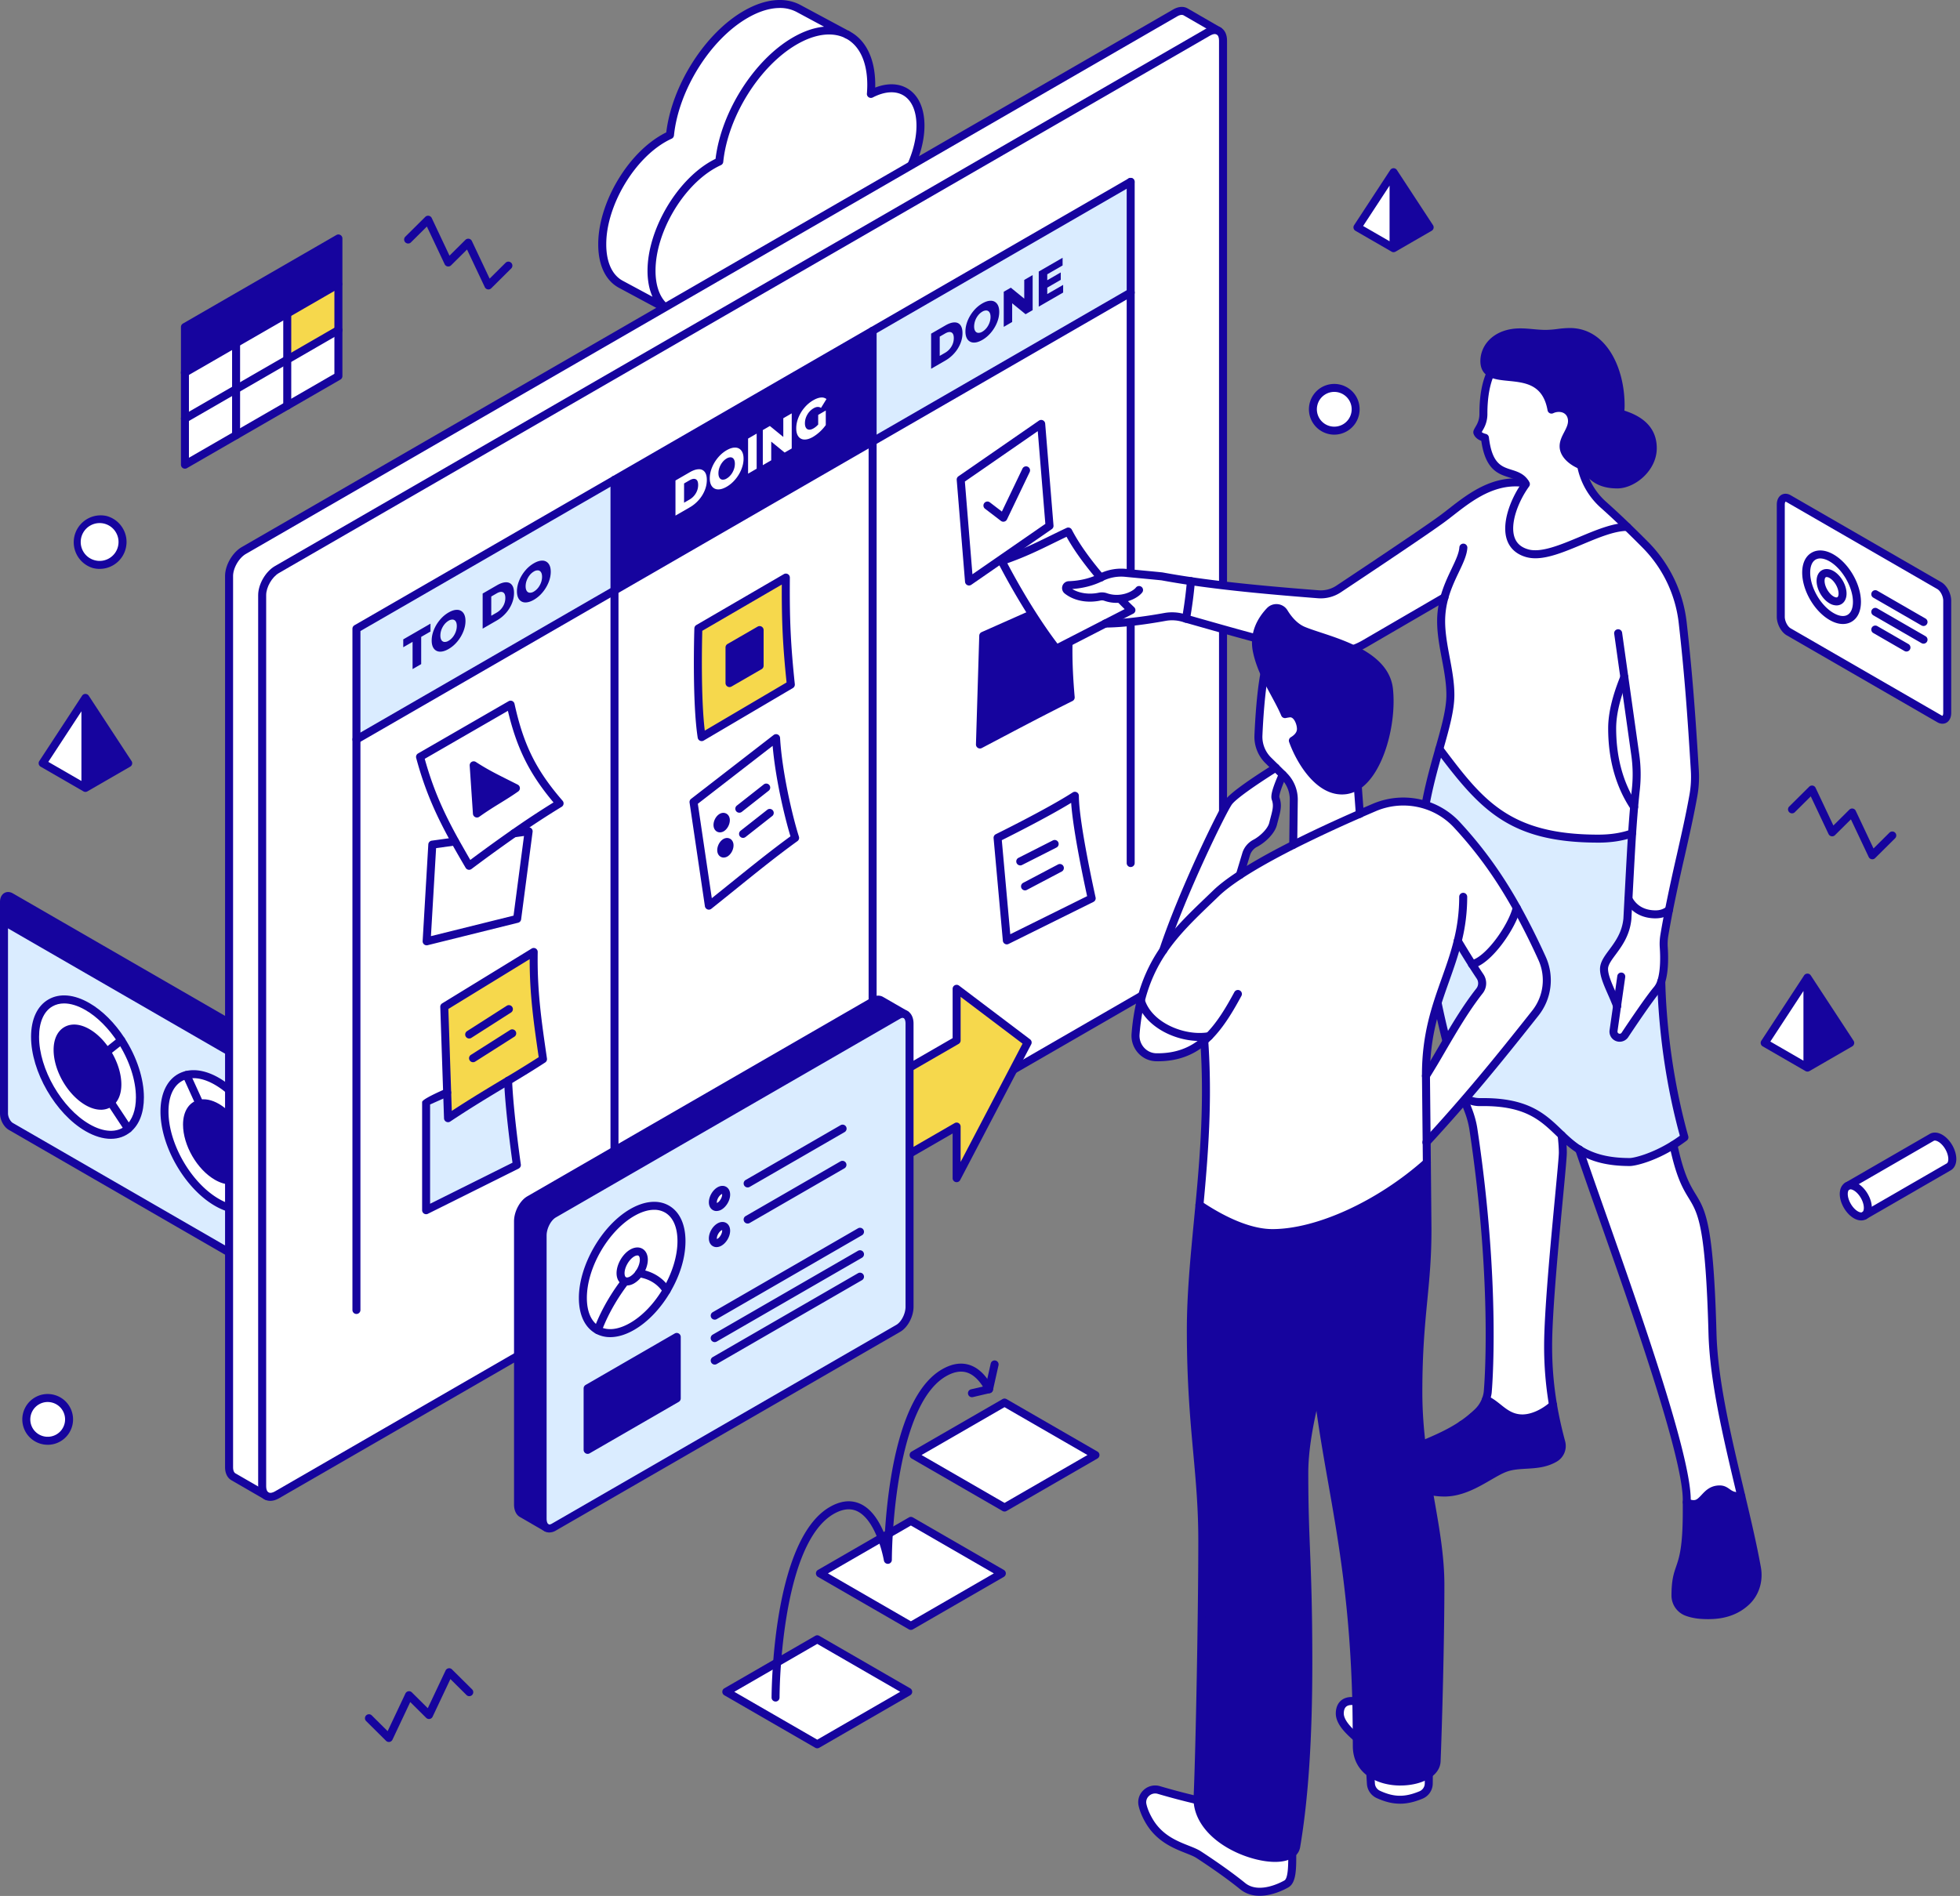 <svg width="185" height="179" viewBox="0 0 185 179" fill="none" xmlns="http://www.w3.org/2000/svg"><rect x="0" y="0" width="185" height="179" fill="#808080" stroke="none"/><g clip-path="url(#clip0_519_7109)"><path d="M31.941 31.161v4.35l-4.829 2.787v-4.35l4.83-2.787z" fill="#fff"/><path d="M31.941 26.816v4.346l-4.829 2.787v-4.346l4.83-2.787z" fill="#F6D84C"/><path d="M31.941 22.515v4.3l-9.657 5.575v.003l-4.828 2.787v-4.304l14.485-8.36z" fill="#16049E"/><path d="M27.113 33.949v4.35l-4.83 2.785V36.74l4.83-2.79zm0-4.346v4.346l-4.83 2.79V32.39l4.83-2.787z" fill="#fff"/><path d="M22.284 36.739v4.346l-4.828 2.787v-4.346l4.828-2.787z" fill="#fff"/><path d="M22.284 32.393v4.346l-4.828 2.787V35.18l4.828-2.787z" fill="#fff"/><path d="M22.285 32.768a.376.376 0 01-.189-.705l9.657-5.574a.378.378 0 01.377.654l-9.656 5.575a.378.378 0 01-.189.05z" fill="#16049E"/><path d="M17.456 35.558a.376.376 0 01-.189-.705l4.83-2.787a.378.378 0 01.376.654l-4.828 2.787a.378.378 0 01-.19.05zm0 4.345a.378.378 0 01-.189-.704l14.486-8.364a.377.377 0 11.377.653l-14.485 8.365a.378.378 0 01-.19.05z" fill="#16049E"/><path d="M17.456 44.25a.378.378 0 01-.377-.377V30.875c0-.135.071-.26.188-.327l14.486-8.362a.378.378 0 01.566.327V35.51a.377.377 0 01-.19.327l-14.484 8.362a.372.372 0 01-.189.05zm.377-13.156v12.124l13.73-7.926V23.168l-13.73 7.926z" fill="#16049E"/><path d="M22.284 41.462a.377.377 0 01-.378-.378V32.39a.377.377 0 11.755 0v8.695a.377.377 0 01-.377.378zm4.829-2.786a.377.377 0 01-.378-.378v-8.694a.377.377 0 11.755 0v8.694a.377.377 0 01-.377.378z" fill="#16049E"/><path d="M12.1 106.568c-.908.768-2.291.793-3.844-.103-2.732-1.58-4.948-5.415-4.948-8.572 0-3.157 2.216-4.436 4.948-2.859 1.216.7 2.325 1.848 3.187 3.182 1.078 1.672 1.76 3.637 1.76 5.39 0 1.365-.413 2.379-1.105 2.961l.001.001zm5.505-5.075c.81-.201 1.8-.021 2.869.596 1.367.789 2.604 2.144 3.5 3.694.895 1.551 1.448 3.301 1.448 4.878 0 3.157-2.214 4.437-4.948 2.857-2.732-1.577-4.949-5.415-4.949-8.572 0-1.92.822-3.145 2.08-3.453zM.377 86.999v18.119c0 .474.29 1.024.646 1.23l26.686 15.407c.356.207.645-.012.645-.486V103.15L.377 86.999z" fill="#DAECFF"/><path d="M.377 85.159v1.84l27.977 16.152v-1.84c0-.474-.29-1.024-.645-1.23L1.023 84.672c-.356-.206-.646.013-.646.487z" fill="#16049E"/><path d="M3.31 97.895c0 3.157 2.216 6.992 4.948 8.572 1.55.895 2.936.87 3.843.103l-1.653-2.502c-.517.438-1.306.452-2.19-.059-1.559-.901-2.82-3.086-2.82-4.885 0-1.8 1.261-2.527 2.82-1.63.692.4 1.324 1.053 1.815 1.813l1.371-1.088c-.862-1.334-1.971-2.482-3.186-3.182-2.732-1.578-4.948-.298-4.948 2.859v-.001z" fill="#fff"/><path d="M5.437 99.122c0 1.8 1.261 3.986 2.82 4.885.885.51 1.674.496 2.19.06.393-.332.63-.91.63-1.687 0-1.001-.39-2.122-1.005-3.073-.49-.761-1.124-1.414-1.815-1.813-1.559-.898-2.82-.17-2.82 1.63v-.002z" fill="#16049E"/><path d="M11.444 98.218l-1.371 1.088c.615.951 1.005 2.071 1.005 3.073 0 .777-.236 1.354-.63 1.686l1.652 2.502c.692-.582 1.106-1.596 1.106-2.961 0-1.753-.683-3.718-1.761-5.39l-.001.002zm4.081 6.729c0 3.157 2.217 6.995 4.949 8.572 2.734 1.58 4.948.301 4.948-2.856 0-1.578-.553-3.326-1.449-4.878l-1.504.868c.509.885.825 1.879.825 2.78 0 1.8-1.262 2.528-2.82 1.628-1.559-.898-2.82-3.085-2.82-4.884 0-1.095.466-1.793 1.184-1.969l-1.233-2.714c-1.258.309-2.08 1.532-2.08 3.453z" fill="#fff"/><path d="M17.605 101.494l1.233 2.714c.46-.114 1.024-.012 1.636.34.777.451 1.485 1.222 1.994 2.105l1.505-.868c-.896-1.551-2.132-2.906-3.5-3.694-1.069-.618-2.058-.798-2.868-.597z" fill="#fff"/><path d="M17.654 106.177c0 1.798 1.261 3.986 2.82 4.884 1.558.901 2.82.171 2.82-1.629 0-.9-.314-1.894-.825-2.779-.51-.883-1.218-1.654-1.995-2.105-.611-.351-1.175-.454-1.635-.341-.718.177-1.185.875-1.185 1.97z" fill="#16049E"/><path d="M27.965 122.211a.898.898 0 01-.446-.128L.834 106.675C.358 106.4 0 105.731 0 105.118v-19.96c0-.386.15-.696.411-.847.236-.136.527-.123.8.034l26.686 15.407c.476.274.834.944.834 1.557v19.96c0 .387-.15.697-.412.848a.706.706 0 01-.354.093v.001zM.786 84.977a.424.424 0 00-.031.182v19.959c0 .366.241.779.456.903l26.686 15.407a.27.27 0 00.048.023.42.42 0 00.032-.182v-19.96c0-.366-.242-.778-.457-.903L.834 84.999a.304.304 0 00-.048-.022z" fill="#16049E"/><path d="M28.353 103.528a.382.382 0 01-.189-.05L.19 87.326a.378.378 0 01.377-.654l27.976 16.152a.378.378 0 01-.189.704zm-5.667 11.046c-.744 0-1.56-.245-2.401-.729-2.833-1.635-5.137-5.626-5.137-8.899 0-2.025.884-3.453 2.366-3.819.937-.231 2.026-.011 3.148.635 1.378.795 2.67 2.156 3.638 3.833.967 1.674 1.5 3.473 1.5 5.065 0 1.593-.582 2.922-1.638 3.532-.442.255-.94.381-1.476.381v.001zm-4.99-12.714c-1.14.281-1.793 1.407-1.793 3.087 0 3.031 2.134 6.729 4.76 8.245 1.2.693 2.309.818 3.121.349.813-.47 1.26-1.492 1.26-2.878 0-1.462-.496-3.127-1.398-4.69-.903-1.563-2.097-2.826-3.361-3.555-.95-.549-1.845-.741-2.59-.558z" fill="#16049E"/><path d="M21.735 111.825c-.452 0-.945-.147-1.45-.438-1.687-.972-3.009-3.261-3.009-5.21 0-1.236.551-2.109 1.473-2.336.575-.14 1.237-.01 1.913.38.813.471 1.572 1.267 2.134 2.243.564.979.875 2.033.875 2.967 0 1.011-.36 1.776-1.015 2.154-.278.159-.589.24-.922.24h.001zm-2.806-7.252c-.57.14-.898.725-.898 1.603 0 1.677 1.18 3.721 2.631 4.557.633.365 1.207.435 1.618.199.411-.238.638-.77.638-1.501 0-.805-.276-1.724-.775-2.591-.49-.85-1.167-1.567-1.857-1.966-.504-.29-.973-.395-1.356-.301zm-8.459 2.948c-.743 0-1.56-.243-2.4-.729-2.834-1.637-5.138-5.629-5.138-8.899 0-1.666.583-2.922 1.64-3.532 1.056-.61 2.432-.487 3.874.346 1.216.7 2.393 1.874 3.316 3.304 1.157 1.795 1.821 3.834 1.821 5.594 0 1.441-.428 2.565-1.24 3.25-.524.443-1.165.664-1.873.664v.002zM6.05 94.736c-.406 0-.777.093-1.102.28-.813.47-1.261 1.492-1.261 2.878 0 3.029 2.134 6.729 4.76 8.245 1.35.78 2.593.832 3.41.141.626-.529.972-1.478.972-2.673 0-1.618-.62-3.509-1.702-5.184-.86-1.331-1.945-2.418-3.058-3.06-.72-.417-1.409-.627-2.019-.627z" fill="#16049E"/><path d="M9.52 104.772c-.451 0-.946-.146-1.451-.437-1.687-.975-3.009-3.264-3.009-5.213 0-1.01.36-1.773 1.014-2.152.654-.377 1.497-.308 2.372.196.723.417 1.395 1.086 1.944 1.936.676 1.049 1.065 2.243 1.065 3.278 0 .87-.264 1.553-.764 1.976-.33.278-.73.418-1.17.418v-.002zM7 97.486c-.204 0-.389.046-.549.138-.411.238-.636.77-.636 1.498 0 1.676 1.18 3.721 2.631 4.56.707.407 1.349.443 1.759.097.32-.271.495-.768.495-1.399 0-.893-.345-1.938-.944-2.868-.477-.738-1.076-1.338-1.687-1.69-.386-.223-.75-.335-1.07-.335v-.001zm15.47 9.544a.376.376 0 01-.189-.704l1.505-.868a.377.377 0 11.377.654l-1.504.868a.378.378 0 01-.189.05zm-3.631-2.445a.376.376 0 01-.344-.222l-1.234-2.713a.375.375 0 01.188-.499.376.376 0 01.499.187l1.234 2.713a.377.377 0 01-.343.534z" fill="#16049E"/><path d="M10.073 99.684a.377.377 0 01-.235-.672l1.37-1.089a.377.377 0 01.47.59l-1.371 1.09a.374.374 0 01-.234.081zm2.027 7.262a.377.377 0 01-.317-.17l-1.652-2.502a.379.379 0 01.107-.523.379.379 0 01.523.107l1.653 2.502a.379.379 0 01-.315.586z" fill="#16049E"/><path d="M183.943 110.165l-7.975 4.605c.206-.119.333-.374.333-.736 0-.363-.122-.751-.322-1.102-.206-.362-.494-.681-.813-.866-.314-.181-.597-.197-.803-.078l7.973-4.604c.205-.12.491-.104.804.079.318.183.608.502.814.864.199.351.322.746.322 1.102 0 .356-.127.617-.333.736z" fill="#fff"/><path d="M175.977 112.932c.2.351.322.746.322 1.102 0 .356-.126.617-.334.736-.205.118-.489.101-.803-.08-.313-.182-.596-.493-.803-.849-.206-.356-.334-.756-.334-1.119.001-.362.129-.616.334-.735.205-.119.49-.102.803.078.319.185.607.503.814.866l.001.001z" fill="#fff"/><path d="M175.672 115.224c-.221 0-.457-.07-.695-.207-.361-.21-.694-.56-.941-.987-.248-.428-.385-.892-.385-1.307.003-.491.188-.868.522-1.062.331-.191.761-.163 1.18.078.365.212.704.569.953 1.007.239.42.373.878.373 1.289 0 .492-.185.869-.522 1.063a.966.966 0 01-.483.127l-.002-.001zm-1.12-2.91c-.091.053-.145.205-.146.41 0 .279.103.618.283.928.18.311.421.572.665.712.175.101.335.131.425.078.09-.051.144-.203.144-.408 0-.278-.1-.612-.273-.916-.181-.32-.428-.584-.674-.726-.176-.102-.335-.131-.426-.079l.002.001z" fill="#16049E"/><path d="M175.967 115.147a.377.377 0 01-.189-.704l7.975-4.605c.09-.052.143-.205.143-.409 0-.276-.099-.61-.273-.916-.181-.317-.426-.581-.674-.723-.177-.103-.335-.132-.425-.081l-7.975 4.605a.377.377 0 11-.377-.654l7.974-4.605c.33-.192.763-.163 1.182.08.363.21.703.566.952 1.003.24.423.372.881.372 1.29 0 .484-.19.871-.522 1.062l-7.976 4.605a.373.373 0 01-.187.051v.001z" fill="#16049E"/><path d="M56.928 21.862a8.777 8.777 0 00-.084 1.207c0 1.883.675 3.193 1.764 3.776l4.618 2.48c-.799-.443-1.368-1.28-1.606-2.45a6.607 6.607 0 01-.125-1.31c0-3.68 2.58-8.162 5.769-9.997a7.4 7.4 0 01.626-.322c.45-4.356 3.475-9.27 7.143-11.387.749-.431 1.468-.717 2.146-.862 1.05-.231 1.999-.128 2.782.267L75.381.806c-1.294-.695-3.057-.567-5.002.557-3.666 2.117-6.694 7.033-7.14 11.388a7.02 7.02 0 00-.626.322c-1.49.857-2.85 2.295-3.872 3.958-.932 1.512-1.587 3.209-1.813 4.83v.001z" fill="#fff"/><path d="M61.495 25.566c0 .475.044.911.125 1.31.237 1.17.807 2.008 1.606 2.45l.033.015c.524.284 1.143.397 1.829.324a5.062 5.062 0 001.607-.47c.187-.087.379-.186.569-.297l14.675-8.47c2.73-1.577 4.94-5.41 4.94-8.56 0-3.151-2.066-4.342-4.671-3.001a.015.015 0 01-.01.003l.005-.063c.017-.264.031-.527.031-.788 0-2.349-.844-3.985-2.201-4.712l-.072-.039c-.783-.395-1.732-.498-2.782-.267-.677.145-1.396.43-2.146.862-3.668 2.117-6.695 7.032-7.143 11.387a7.37 7.37 0 00-.627.322c-3.188 1.834-5.768 6.316-5.768 9.996v-.003z" fill="#fff"/><path d="M64.683 30.063c-.585 0-1.124-.13-1.604-.39l-.015-.007a.379.379 0 01.326-.682l.032.015c.48.26 1.022.354 1.627.288a4.692 4.692 0 001.488-.436c.282-.147 10.076-5.79 15.214-8.752 2.62-1.515 4.753-5.208 4.753-8.234 0-1.358-.433-2.37-1.218-2.849-.752-.459-1.784-.395-2.903.184a.39.39 0 01-.467-.083.38.38 0 01-.09-.298l.004-.038c.02-.3.03-.542.03-.764 0-2.132-.711-3.688-2.003-4.38l-.075-.04a.378.378 0 01-.15-.513c.1-.182.33-.249.512-.15l.072.04c1.544.827 2.397 2.618 2.397 5.042 0 .082 0 .166-.004.253 1.15-.445 2.223-.414 3.07.102 1.018.621 1.58 1.861 1.58 3.494 0 3.267-2.301 7.254-5.13 8.888-3.536 2.038-15.085 8.694-15.273 8.782a5.457 5.457 0 01-1.728.503c-.15.017-.298.024-.444.024l-.001.001z" fill="#16049E"/><path d="M63.225 29.702a.384.384 0 01-.179-.045l-4.617-2.48c-1.266-.677-1.964-2.136-1.964-4.108 0-.412.03-.834.088-1.258.227-1.627.888-3.394 1.866-4.977 1.094-1.779 2.517-3.232 4.006-4.088.155-.09.308-.171.462-.247.538-4.456 3.647-9.352 7.304-11.463 1.993-1.152 3.9-1.352 5.37-.562l4.58 2.458a.377.377 0 01-.35.67c-.716-.36-1.59-.441-2.531-.235-.65.14-1.336.415-2.038.82-3.523 2.034-6.514 6.805-6.957 11.1a.377.377 0 01-.218.304 7.29 7.29 0 00-.594.306c-3.077 1.77-5.58 6.106-5.58 9.668 0 .437.039.853.117 1.236.211 1.037.702 1.797 1.42 2.195a.377.377 0 01-.184.706h-.001zM73.597.755c-.922 0-1.955.314-3.029.936-3.524 2.033-6.513 6.806-6.954 11.099a.38.38 0 01-.22.305 6.6 6.6 0 00-.592.305c-1.382.795-2.71 2.156-3.74 3.83-.922 1.497-1.548 3.16-1.759 4.685-.054.389-.08.777-.08 1.154 0 1.68.556 2.903 1.564 3.442l2.8 1.505a5.113 5.113 0 01-.337-1.066 6.973 6.973 0 01-.132-1.386c0-3.802 2.673-8.432 5.958-10.323.15-.085.302-.167.463-.245.54-4.457 3.65-9.353 7.307-11.464.771-.444 1.53-.748 2.255-.904.23-.05.457-.087.68-.107l-2.577-1.384a3.36 3.36 0 00-1.606-.385l-.001.003z" fill="#16049E"/><path d="M58 55.75l48.722-28.13V17.167L58.001 45.296v.002L33.64 59.361v10.454L58 55.749zm57.438-51.921v84.135c0 .892-.623 1.973-1.393 2.416l-87.906 50.754c-.384.222-.735.244-.986.098l-.04-.024c-.228-.155-.368-.458-.368-.879V56.192c0-.892.624-1.973 1.394-2.419l87.906-50.75c.386-.222.734-.24.986-.097.253.148.407.458.407.903zM95.031 88.784l8.012-3.97s-1.588-7.06-1.588-9.681c-2.458 1.587-7.298 3.967-7.298 3.967l.874 9.685v-.001zm6.11-32.457l-8.336 3.7-.312 10.263c3.108-1.638 5.73-3.031 8.567-4.443-.327-3.768-.259-5.958.081-9.521zm-2.08-6.68l-.786-9.623-7.598 5.254.785 9.623 7.598-5.255zM66.225 69.591l8.416-4.957c-.404-3.858-.502-6.205-.47-10.104l-8.258 4.805s-.22 6.865.312 10.255zm8.822 9.513c-.573-1.797-1.6-6.044-1.797-9.415l-7.792 6.033 1.447 9.783c3.296-2.636 5.59-4.552 8.142-6.401zM51.251 99.993c-.525-3.605-.94-6.422-.876-10.116l-8.443 5.173.273 8.098c-1.158.511-1.989.877-1.989.897v10.214l8.567-4.271s-.704-4.874-.826-7.955a101.601 101.601 0 003.293-2.042l.001.002zm1.566-24.142c-2.695-3.108-3.818-5.655-4.623-9.322l-8.547 4.933c.822 3.06 1.821 5.296 3.31 7.983l-2.154.3-.535 9.13 8.543-2.123 1.084-8.267-1.39.194a79.097 79.097 0 014.311-2.827l.001-.001z" fill="#fff"/><path d="M111.908 1.122l3.123 1.804c-.253-.143-.6-.125-.986.098l-87.906 50.75c-.77.445-1.394 1.526-1.394 2.418v84.135c0 .422.14.725.369.879l-3.082-1.779c-.253-.146-.41-.458-.41-.903V54.388c0-.891.627-1.973 1.394-2.416L110.922 1.22c.383-.223.734-.244.986-.098z" fill="#fff"/><path d="M106.722 17.168V27.62L82.364 41.685V31.233l24.358-14.065z" fill="#DAECFF"/><path d="M103.044 84.813l-8.011 3.97-.874-9.686s4.841-2.38 7.298-3.967c0 2.621 1.587 9.682 1.587 9.682z" fill="#fff"/><path d="M92.807 60.026l8.335-3.7c-.338 3.564-.407 5.754-.08 9.523-2.838 1.411-5.46 2.805-8.567 4.442l.312-10.264z" fill="#16049E"/><path d="M98.277 40.024l.785 9.623-7.599 5.254-.785-9.623 7.599-5.254z" fill="#fff"/><path d="M82.364 31.233v10.451L58 55.75V45.295l24.363-14.063z" fill="#16049E"/><path d="M74.643 64.635l-8.416 4.957c-.532-3.391-.312-10.255-.312-10.255l8.26-4.805c-.034 3.9.065 6.246.468 10.104v-.001zM71.7 62.849v-3.364l-2.842 1.64v3.364l2.842-1.64z" fill="#F6D84C"/><path d="M73.252 69.69c.196 3.37 1.224 7.616 1.798 9.415-2.552 1.85-4.847 3.765-8.142 6.401l-1.448-9.783 7.792-6.033zm-4.72 10.802c.215-.166.357-.505.322-.757-.04-.249-.24-.314-.454-.146-.214.166-.354.506-.319.755.035.253.24.318.452.148zm-.35-2.377c.214-.166.357-.505.32-.755-.035-.249-.243-.314-.453-.148-.214.17-.358.506-.321.755.039.249.24.318.454.148z" fill="#fff"/><path d="M71.699 59.485v3.365l-2.842 1.64v-3.364l2.842-1.64z" fill="#16049E"/><path d="M68.853 79.735c.036.253-.106.591-.32.758-.212.17-.417.104-.452-.149-.035-.249.105-.589.318-.755.214-.17.417-.104.454.146zm-.349-2.375c.035.25-.107.59-.32.755-.215.17-.417.1-.455-.148-.035-.25.107-.585.32-.755.212-.166.42-.1.455.148z" fill="#fff"/><path d="M58.001 45.298V55.75L33.642 69.815V59.36l24.36-14.063z" fill="#DAECFF"/><path d="M50.376 89.877c-.063 3.694.351 6.51.877 10.115a102.163 102.163 0 01-3.293 2.042c-1.741 1.049-3.555 2.124-5.673 3.536l-.353-10.52 8.442-5.173z" fill="#F6D84C"/><path d="M48.195 66.528c.805 3.666 1.928 6.214 4.624 9.322a78.297 78.297 0 00-4.312 2.826c-1.31.916-2.72 1.934-4.229 3.067a97.247 97.247 0 01-1.32-2.301c-1.489-2.687-2.486-4.92-3.31-7.982l8.547-4.933zm-3.18 10.279c1.462-1.04 2.46-1.533 3.68-2.392-1.608-.818-2.648-1.29-3.986-2.162l.306 4.553z" fill="#fff"/><path d="M49.898 78.484l-1.084 8.267-8.544 2.122.535-9.129 2.155-.3a99.72 99.72 0 001.32 2.3 154.989 154.989 0 014.228-3.067l1.391-.193h-.001z" fill="#fff"/><path d="M48.786 109.99l-8.567 4.27v-10.214c0-.021.83-.386 1.989-.896l.08 2.421c2.12-1.411 3.932-2.487 5.673-3.536.122 3.082.827 7.956.827 7.956l-.002-.001z" fill="#DAECFF"/><path d="M48.694 74.416c-1.219.859-2.216 1.352-3.679 2.392l-.306-4.552c1.337.87 2.378 1.344 3.985 2.161v-.001z" fill="#16049E"/><path d="M25.514 141.701c-.199 0-.385-.048-.551-.142l-.029-.019-.033-.02c-.344-.233-.534-.657-.534-1.193V56.192c0-1.026.694-2.231 1.582-2.746l87.907-50.75c.488-.28.985-.316 1.364-.097.385.221.596.659.596 1.23v84.135c0 1.028-.696 2.233-1.582 2.743l-87.905 50.754c-.276.159-.553.24-.814.24h-.001zm-.184-.803l.01.005c.141.082.363.046.61-.096l87.906-50.754c.654-.376 1.205-1.332 1.205-2.09V3.83c0-.287-.079-.497-.219-.576-.139-.08-.362-.044-.61.098L26.328 54.1c-.653.378-1.205 1.335-1.205 2.091v84.135c0 .273.074.481.202.568l.006.003z" fill="#16049E"/><path d="M25.152 141.608a.382.382 0 01-.189-.051l-3.12-1.803c-.38-.219-.6-.668-.6-1.23V54.388c0-1.025.696-2.23 1.583-2.742L110.733.893c.486-.282.983-.318 1.364-.098l3.123 1.804a.376.376 0 01.138.515.376.376 0 01-.515.139l-3.124-1.804c-.14-.08-.362-.045-.608.098L23.205 52.3c-.653.378-1.205 1.335-1.205 2.09v84.135c0 .285.08.495.221.576l3.12 1.803a.379.379 0 01-.188.705h-.001zm69.88-52.447a.377.377 0 01-.375-.343l-.874-9.686a.378.378 0 01.209-.372c.047-.024 4.849-2.388 7.26-3.946a.377.377 0 01.581.317c0 2.55 1.562 9.53 1.577 9.599a.379.379 0 01-.201.421l-8.013 3.97a.375.375 0 01-.167.039l.003.001zm-.474-9.838l.8 8.879 7.253-3.594c-.276-1.258-1.33-6.176-1.506-8.809-2.21 1.347-5.63 3.068-6.547 3.525v-.001z" fill="#16049E"/><path d="M40.27 89.25a.382.382 0 01-.242-.087.38.38 0 01-.136-.312l.535-9.13a.377.377 0 01.324-.352l2.155-.3a.378.378 0 01.104.748l-1.847.258-.487 8.308 7.796-1.936.986-7.52-.9.124a.377.377 0 01-.104-.747l1.391-.194a.38.38 0 01.319.106.38.38 0 01.108.317L49.188 86.8a.377.377 0 01-.284.317l-8.543 2.122a.375.375 0 01-.09.012l-.002-.002z" fill="#16049E"/><path d="M44.278 82.121a.383.383 0 01-.326-.186c-.38-.648-.874-1.494-1.324-2.308-1.374-2.487-2.47-4.81-3.345-8.066a.378.378 0 01.176-.426l8.547-4.933a.379.379 0 01.558.245c.851 3.876 2.039 6.272 4.54 9.156a.378.378 0 01-.09.57 78.486 78.486 0 00-4.29 2.813 156.913 156.913 0 00-4.22 3.058.38.38 0 01-.226.076v.001zM40.09 71.644c.842 3.037 1.891 5.251 3.2 7.618 0 0 .762 1.347 1.1 1.927a154.62 154.62 0 013.9-2.821 81.218 81.218 0 013.954-2.609c-2.264-2.69-3.47-5.114-4.304-8.647l-7.852 4.532h.002zm.13 42.993a.378.378 0 01-.377-.377v-10.214c-.001-.177.736-.591 2.21-1.241a.379.379 0 01.498.192.374.374 0 01-.192.497s-1.44.635-1.764.784v9.372l7.779-3.877c-.149-1.07-.687-5.074-.791-7.724a.376.376 0 01.362-.392.382.382 0 01.392.362c.12 3.026.815 7.868.823 7.915a.378.378 0 01-.205.393l-8.567 4.27a.369.369 0 01-.169.039v.001zM66.228 69.97a.38.38 0 01-.373-.32c-.53-3.387-.326-10.044-.316-10.326a.379.379 0 01.188-.314l8.259-4.805a.377.377 0 01.567.33c-.033 3.973.076 6.324.468 10.06a.38.38 0 01-.184.366l-8.416 4.957a.375.375 0 01-.191.053l-.002-.002zm.059-10.413c-.03 1.104-.141 6.322.236 9.422l7.72-4.547c-.354-3.42-.467-5.709-.451-9.242l-7.505 4.367z" fill="#16049E"/><path d="M68.857 64.868a.378.378 0 01-.377-.377v-3.364c0-.135.072-.26.189-.327l2.841-1.64a.378.378 0 01.566.327v3.363c0 .135-.072.26-.189.327l-2.841 1.64a.372.372 0 01-.189.05zm.378-3.524v2.493l2.086-1.205V60.14l-2.086 1.205zm-2.327 24.539a.381.381 0 01-.374-.322l-1.447-9.783a.376.376 0 01.142-.354l7.792-6.032a.378.378 0 01.608.277c.183 3.154 1.152 7.35 1.78 9.322a.378.378 0 01-.138.42c-1.927 1.394-3.678 2.806-5.893 4.593-.698.564-1.437 1.159-2.235 1.796a.378.378 0 01-.235.083zm-1.041-9.997l1.318 8.914 1.72-1.383c2.14-1.726 3.847-3.103 5.705-4.458-.561-1.84-1.413-5.433-1.682-8.54l-7.061 5.467z" fill="#16049E"/><path d="M69.785 76.73a.376.376 0 01-.234-.673l2.538-1.997a.377.377 0 11.467.592l-2.539 1.998a.376.376 0 01-.232.08zm.35 2.378a.378.378 0 01-.234-.674l2.541-1.998a.378.378 0 01.467.592l-2.541 1.998a.376.376 0 01-.233.08v.002zm-2.178-.522a.602.602 0 01-.215-.04c-.208-.081-.349-.272-.386-.521-.056-.39.138-.855.459-1.109.216-.17.464-.218.68-.13.208.083.346.273.383.522.054.382-.145.857-.463 1.105a.745.745 0 01-.458.173zm.351 2.378a.58.58 0 01-.217-.041c-.207-.082-.347-.275-.383-.527-.055-.384.143-.86.46-1.106.213-.169.46-.218.674-.133.207.08.346.27.385.52v.004c.055.385-.143.86-.462 1.108a.734.734 0 01-.456.174l-.001.001zm-23.292-3.78a.382.382 0 01-.377-.352l-.306-4.552a.378.378 0 01.582-.342c1.059.69 1.944 1.133 3.066 1.695.277.139.57.286.885.446.118.06.196.177.205.31a.375.375 0 01-.159.335c-.58.409-1.103.732-1.656 1.073-.617.38-1.254.772-2.02 1.318a.377.377 0 01-.22.07zm.119-4.217l.211 3.15c.55-.37 1.037-.671 1.512-.964.371-.23.727-.448 1.095-.69l-.31-.155c-.916-.46-1.678-.84-2.508-1.341zm-2.848 32.981a.378.378 0 01-.377-.364l-.354-10.52a.376.376 0 01.18-.334l8.443-5.174a.377.377 0 01.575.328c-.062 3.65.348 6.462.868 10.02l.005.036a.378.378 0 01-.168.371c-1.132.738-2.208 1.39-3.304 2.049l-.36.216c-1.637.984-3.332 2.001-5.298 3.311a.384.384 0 01-.209.063v-.002zm.032-10.69l.324 9.626c1.743-1.143 3.277-2.064 4.765-2.957l.36-.216a105.465 105.465 0 003.079-1.903c-.478-3.275-.857-5.937-.852-9.254l-7.674 4.703-.002.001z" fill="#16049E"/><path d="M44.287 98.047a.377.377 0 01-.204-.695l3.747-2.395a.377.377 0 11.407.636l-3.747 2.395a.375.375 0 01-.203.059zm.366 2.24a.377.377 0 01-.204-.696l3.718-2.362a.378.378 0 01.405.636l-3.718 2.363a.377.377 0 01-.202.059h.001zm-11.01-30.095a.378.378 0 01-.189-.704l73.08-42.194a.377.377 0 11.378.654l-73.08 42.195a.38.38 0 01-.189.05v-.001z" fill="#16049E"/><path d="M58 109.986a.377.377 0 01-.377-.377v-64.31a.377.377 0 11.755 0v64.31a.377.377 0 01-.377.377zm24.364-14.061a.377.377 0 01-.377-.378V31.233a.377.377 0 11.755 0v64.313a.377.377 0 01-.378.377v.002zm24.359-14.065a.376.376 0 01-.377-.378V17.168a.376.376 0 11.754 0v64.313a.376.376 0 01-.377.377v.002zM92.495 70.667a.38.38 0 01-.377-.39l.311-10.263a.38.38 0 01.224-.334l8.336-3.7a.375.375 0 01.373.04c.11.078.169.209.155.342-.326 3.423-.414 5.6-.08 9.453a.38.38 0 01-.208.37c-2.49 1.24-4.79 2.452-7.451 3.856l-1.109.584a.38.38 0 01-.176.044l.002-.002zm.681-10.393l-.285 9.38s5.362-2.828 7.772-4.03c-.293-3.512-.23-5.653.043-8.692l-7.53 3.342zm-1.713-4.996a.376.376 0 01-.376-.347l-.785-9.623a.376.376 0 01.161-.34l7.599-5.255a.377.377 0 01.59.281l.786 9.622a.376.376 0 01-.161.341l-7.599 5.254a.381.381 0 01-.215.067zm-.391-9.814l.713 8.754 6.882-4.759-.715-8.753-6.881 4.758z" fill="#16049E"/><path d="M94.705 49.257a.371.371 0 01-.23-.078l-1.502-1.15a.377.377 0 11.459-.6l1.134.868 1.942-4.054a.377.377 0 01.68.326l-2.142 4.472a.375.375 0 01-.341.214v.002zM96.3 81.705a.377.377 0 01-.171-.713l3.248-1.647a.377.377 0 11.341.673l-3.247 1.647a.377.377 0 01-.17.041v-.001zm.447 2.357a.378.378 0 01-.176-.71l3.293-1.736a.377.377 0 11.35.668l-3.292 1.735a.385.385 0 01-.176.044h.001zm-63.105 39.993a.377.377 0 01-.377-.378V59.361c0-.135.071-.26.188-.327l24.323-14.041c.011-.01.024-.017.036-.024l48.721-28.128a.378.378 0 01.378.654L58.226 45.601c-.011.01-.024.017-.036.024L34.02 59.578v64.099a.377.377 0 01-.378.378z" fill="#16049E"/><path d="M84.785 101.41l5.507-3.18v-4.874l6.705 5.07-6.705 12.809v-4.874l-5.507 3.178v-8.129z" fill="#F6D84C"/><path d="M90.293 111.612a.376.376 0 01-.377-.377v-4.221l-4.94 2.852a.376.376 0 01-.566-.327v-8.129c0-.135.07-.259.188-.327l5.318-3.07v-4.657a.378.378 0 01.605-.302l6.704 5.07c.147.11.193.313.107.475l-6.704 12.811a.377.377 0 01-.335.202zm0-5.628a.378.378 0 01.377.377v3.339l5.846-11.167-5.845-4.418v4.117a.38.38 0 01-.189.327l-5.318 3.07v7.259l4.94-2.853a.372.372 0 01.19-.05v-.001z" fill="#16049E"/><path d="M85.851 96.647v26.734c0 .781-.475 1.69-1.06 2.03L52.277 144.18c-.264.155-.508.166-.696.057-.222-.131-.366-.432-.366-.859v-26.734c0-.781.476-1.691 1.06-2.03l32.514-18.77c.26-.148.493-.163.678-.065l.018.009c.223.13.366.431.366.859zm-17.937 17.227c.345-.203.627-.689.627-1.088 0-.399-.282-.562-.627-.362-.347.198-.626.686-.626 1.088 0 .401.28.562.626.362zm0 3.405c.345-.199.627-.683.627-1.084 0-.402-.282-.563-.627-.363-.347.199-.626.687-.626 1.088 0 .402.28.563.626.36v-.001zm-4.995 4.552c.868-1.477 1.405-3.153 1.405-4.663 0-2.968-2.082-4.172-4.654-2.689-2.57 1.485-4.654 5.093-4.654 8.063 0 1.509.541 2.564 1.41 3.037.837.458 1.982.38 3.244-.351 1.263-.728 2.408-1.969 3.248-3.396l.001-.001zm.96 10.196v-5.804l-8.413 4.859v5.804l8.413-4.859z" fill="#DAECFF"/><path d="M83.166 94.45l2.3 1.329c-.183-.098-.418-.083-.677.065l-32.514 18.77c-.585.338-1.06 1.247-1.06 2.03v26.734c0 .427.142.728.366.859l-2.315-1.337c-.226-.129-.368-.432-.368-.859v-26.734c0-.782.475-1.691 1.064-2.031l32.514-18.769c.264-.155.508-.163.692-.056h-.002z" fill="#16049E"/><path d="M68.54 112.786c0 .399-.281.885-.626 1.088-.347.199-.626.035-.626-.362 0-.398.279-.888.626-1.088.345-.199.626-.039.626.362zm0 3.409c0 .401-.281.885-.626 1.084-.347.202-.626.039-.626-.36 0-.399.279-.888.626-1.088.345-.199.626-.039.626.362v.002zm-4.217.973c0 1.51-.538 3.186-1.405 4.663-.772-1.186-1.923-1.522-2.597-1.616l-.003-.003c.27-.386.452-.859.452-1.278 0-.702-.493-.981-1.1-.632-.603.351-1.096 1.203-1.096 1.901 0 .419.174.687.445.761v.003c-.672.87-1.825 2.538-2.595 4.612-.868-.473-1.409-1.527-1.409-3.037 0-2.969 2.083-6.576 4.654-8.063 2.571-1.483 4.654-.279 4.654 2.689z" fill="#fff"/><path d="M63.877 126.223v5.804l-8.413 4.859v-5.804l8.413-4.859z" fill="#16049E"/><path d="M60.32 120.215c.675.095 1.825.431 2.598 1.616-.842 1.426-1.985 2.669-3.248 3.396-1.263.731-2.407.809-3.245.351.77-2.074 1.923-3.741 2.595-4.612v-.003c.183.05.41.011.65-.128.244-.14.467-.362.648-.624l.002.002v.002z" fill="#fff"/><path d="M60.77 118.934c0 .419-.181.892-.452 1.278a2.088 2.088 0 01-.648.624c-.24.14-.466.179-.65.128-.27-.074-.445-.342-.445-.761 0-.698.493-1.55 1.096-1.901.607-.348 1.1-.068 1.1.632h-.001z" fill="#fff"/><path d="M51.853 144.685a.912.912 0 01-.463-.124c-.35-.205-.552-.637-.552-1.185v-26.734c0-.915.548-1.95 1.249-2.355L84.6 95.517c.366-.21.735-.235 1.044-.072l.031.017c.351.206.552.638.552 1.183v26.734c0 .916-.548 1.951-1.249 2.356l-32.514 18.77a1.217 1.217 0 01-.612.178v.002zm33.355-48.59a.515.515 0 00-.231.076l-32.513 18.77c-.473.274-.871 1.054-.871 1.703v26.734c0 .315.096.485.178.533.098.058.253-.021.315-.057l32.515-18.77c.472-.273.871-1.054.871-1.703V96.647c0-.307-.09-.475-.17-.529a.2.2 0 00-.094-.022z" fill="#16049E"/><path d="M57.593 126.242a2.8 2.8 0 01-1.35-.332c-1.035-.565-1.604-1.761-1.604-3.368 0-3.083 2.172-6.846 4.842-8.389 1.365-.787 2.668-.902 3.668-.324 1.001.578 1.552 1.764 1.552 3.34 0 1.576-.518 3.257-1.457 4.854-.909 1.544-2.111 2.798-3.385 3.532-.789.457-1.56.687-2.266.687zm4.152-12.022c-.57 0-1.212.196-1.886.586-2.462 1.423-4.466 4.893-4.466 7.736 0 1.318.43 2.279 1.212 2.705.756.413 1.777.289 2.875-.346 1.164-.67 2.27-1.829 3.112-3.261.873-1.483 1.353-3.071 1.353-4.472 0-1.295-.417-2.25-1.175-2.688a2.015 2.015 0 00-1.025-.26z" fill="#16049E"/><path d="M59.184 121.363a.973.973 0 01-.264-.035c-.453-.125-.724-.545-.724-1.125 0-.831.565-1.809 1.285-2.227.412-.237.834-.265 1.158-.077.323.187.508.565.508 1.035 0 .471-.19 1.02-.52 1.494a2.452 2.452 0 01-.77.736c-.227.132-.456.2-.673.2v-.001zm.978-2.834a.652.652 0 00-.304.099c-.482.281-.907 1.017-.907 1.575 0 .082.013.354.169.398.088.024.22-.009.362-.091a1.72 1.72 0 00.527-.513c.24-.345.383-.742.383-1.063 0-.191-.049-.335-.132-.382a.196.196 0 00-.098-.023z" fill="#16049E"/><path d="M56.425 125.957a.38.38 0 01-.354-.51c.794-2.141 2.002-3.87 2.65-4.712a.378.378 0 01.597.462c-.622.806-1.78 2.465-2.54 4.513a.378.378 0 01-.353.247zm6.493-3.749a.378.378 0 01-.317-.171c-.664-1.019-1.635-1.351-2.333-1.449a.377.377 0 11.105-.747c.699.098 2 .462 2.86 1.784a.377.377 0 01-.315.583zm-7.454 15.055a.379.379 0 01-.377-.377v-5.804a.38.38 0 01.189-.327l8.412-4.859a.379.379 0 01.566.327v5.804a.379.379 0 01-.189.327l-8.412 4.859a.371.371 0 01-.189.05zm.378-5.963v4.932l7.657-4.423v-4.932l-7.657 4.423zm11.617-6.708a.378.378 0 01-.189-.704l13.714-7.92a.377.377 0 01.378.654l-13.715 7.92a.378.378 0 01-.188.05zm0 2.119a.377.377 0 01-.189-.704l13.714-7.917a.377.377 0 11.378.654l-13.715 7.917a.378.378 0 01-.188.05zm0 2.121a.378.378 0 01-.189-.704l13.714-7.92a.377.377 0 01.516.139.376.376 0 01-.138.515l-13.715 7.92a.378.378 0 01-.188.05zm.172-14.496a.687.687 0 01-.35-.093c-.237-.138-.372-.404-.372-.733 0-.539.351-1.148.816-1.415.284-.163.583-.179.82-.042.236.137.372.403.372.733 0 .533-.35 1.141-.814 1.413a.961.961 0 01-.473.135l.001.002zm.526-1.612a.331.331 0 00-.057.027c-.23.132-.439.494-.439.761 0 .026.003.046.005.061a.309.309 0 00.057-.026c.228-.133.438-.497.438-.76a.412.412 0 00-.005-.063zm2.413-.616a.377.377 0 01-.188-.705l8.96-5.173a.377.377 0 11.377.654l-8.96 5.174a.39.39 0 01-.188.05zm-2.94 5.635a.689.689 0 01-.35-.092c-.236-.136-.372-.404-.372-.732 0-.541.35-1.148.817-1.415.283-.163.583-.18.82-.043.236.137.371.404.371.734 0 .535-.35 1.143-.815 1.411a.956.956 0 01-.471.137zm.527-1.611a.337.337 0 00-.056.026c-.23.132-.439.495-.439.761 0 .025.003.045.005.061a.283.283 0 00.056-.027c.23-.133.439-.494.439-.758a.354.354 0 00-.005-.062v-.001zm2.413-.615a.377.377 0 01-.189-.705l8.96-5.171a.378.378 0 01.378.654l-8.96 5.171a.38.38 0 01-.188.051z" fill="#16049E"/><path d="M51.58 144.613a.389.389 0 01-.189-.05l-2.316-1.338c-.353-.2-.557-.632-.557-1.186v-26.734c0-.917.551-1.952 1.253-2.357l32.512-18.77c.369-.214.76-.236 1.07-.054l2.318 1.337a.377.377 0 11-.378.654l-2.318-1.337c-.1-.058-.251.02-.313.055l-32.515 18.771c-.474.272-.875 1.052-.875 1.703v26.734c0 .318.095.484.177.53l2.318 1.339a.376.376 0 01-.189.704l.002-.001zM38.943 60.599l-.881.509v-.743l2.57-1.485v.744l-.877.505V62.7l-.813.47v-2.571zm2.58.924a.711.711 0 01-.57-.287c-.138-.182-.207-.437-.207-.766 0-.328.07-.663.208-1.005.138-.342.328-.656.57-.944.24-.288.514-.52.817-.695.303-.175.576-.258.818-.249a.711.711 0 01.57.287c.138.183.207.438.207.766s-.07.663-.208 1.005a3.512 3.512 0 01-.57.945c-.24.288-.514.52-.817.694-.303.175-.576.258-.818.25zm1.212-1.37a1.8 1.8 0 00.279-.495c.068-.184.102-.367.102-.554 0-.186-.034-.33-.102-.435a.356.356 0 00-.28-.172.674.674 0 00-.393.108 1.411 1.411 0 00-.394.346 1.83 1.83 0 00-.279.494 1.577 1.577 0 00-.102.554c0 .186.034.33.102.435a.356.356 0 00.28.172.666.666 0 00.393-.11c.145-.082.276-.198.394-.345v.001zm2.821-4.115l1.357-.784c.315-.181.593-.274.837-.28.244-.004.431.08.566.251.134.172.201.425.201.76 0 .334-.067.665-.201.992a3.172 3.172 0 01-.566.905 3.32 3.32 0 01-.837.686l-1.357.784v-3.314zm1.325 1.8c.246-.141.444-.336.592-.583a1.52 1.52 0 00.224-.796c0-.284-.074-.464-.224-.538-.148-.076-.346-.042-.592.1l-.512.296v1.818l.512-.296zm2.69-.961a.71.71 0 01-.57-.287c-.138-.183-.207-.438-.207-.766s.07-.663.208-1.005a3.51 3.51 0 01.57-.945 3.06 3.06 0 01.817-.694c.303-.175.576-.258.817-.25a.711.711 0 01.57.288c.139.182.208.437.208.766 0 .328-.07.663-.208 1.005a3.51 3.51 0 01-.57.944 3.06 3.06 0 01-.817.695c-.303.174-.576.257-.818.249zm1.212-1.371c.117-.148.21-.312.279-.495.068-.183.102-.367.102-.553 0-.186-.034-.331-.102-.435a.356.356 0 00-.28-.173.674.674 0 00-.393.108 1.388 1.388 0 00-.394.346c-.118.148-.21.312-.28.495a1.584 1.584 0 00-.102.553c0 .186.034.33.103.435a.357.357 0 00.28.173.667.667 0 00.393-.11 1.43 1.43 0 00.394-.346v.002z" fill="#16049E"/><path d="M63.756 45.365l1.357-.784c.314-.18.593-.274.837-.279a.664.664 0 01.566.25c.134.173.2.425.2.76s-.066.665-.2.992a3.169 3.169 0 01-.567.905 3.32 3.32 0 01-.836.687l-1.357.783v-3.314zm1.324 1.801c.247-.142.444-.337.593-.584.148-.246.224-.511.224-.796 0-.284-.075-.464-.224-.538-.149-.076-.346-.042-.593.1l-.512.296v1.818l.512-.296zm2.69-.962a.711.711 0 01-.57-.287c-.138-.182-.207-.438-.207-.766s.07-.663.208-1.005c.138-.342.328-.657.57-.945.241-.288.514-.52.817-.694.303-.175.576-.258.818-.249a.711.711 0 01.57.287c.138.182.207.438.207.766s-.07.663-.208 1.005a3.512 3.512 0 01-.57.944c-.24.288-.514.52-.817.695-.303.175-.576.258-.817.249zm1.212-1.371c.118-.147.21-.312.279-.495a1.58 1.58 0 00.102-.553c0-.186-.034-.33-.102-.435a.356.356 0 00-.28-.173.675.675 0 00-.393.109 1.388 1.388 0 00-.394.346c-.118.147-.21.312-.279.494a1.582 1.582 0 00-.103.553c0 .186.034.331.103.435a.356.356 0 00.28.173.667.667 0 00.393-.11c.145-.083.276-.198.394-.346v.002zm1.628-3.426l.81-.468v3.313l-.81.469v-3.314zm4.119-2.379v3.315l-.668.384-1.267-1.034v1.766l-.794.46v-3.314l.667-.386 1.267 1.034v-1.766l.795-.459zm2.497.144l.717-.413v1.372a4.046 4.046 0 01-1.205 1.117c-.301.174-.571.257-.812.249a.697.697 0 01-.566-.287c-.137-.183-.205-.44-.205-.77 0-.332.068-.669.205-1.01.137-.34.326-.655.57-.942a3.12 3.12 0 01.824-.695c.268-.155.508-.242.722-.26a.723.723 0 01.533.142l-.517.837c-.193-.134-.426-.123-.697.033a1.615 1.615 0 00-.594.601c-.151.26-.226.532-.226.819 0 .182.034.327.104.43a.36.36 0 00.286.171c.124.01.264-.031.423-.123.156-.09.302-.21.439-.362v-.91l-.001.002z" fill="#fff"/><path d="M87.886 31.502l1.357-.783c.314-.181.592-.274.836-.28.244-.005.432.08.566.25.135.173.202.426.202.76 0 .335-.067.666-.202.993a3.172 3.172 0 01-.566.904 3.318 3.318 0 01-.836.687l-1.357.784v-3.314zm1.324 1.802c.247-.143.444-.338.593-.584.148-.247.224-.512.224-.796 0-.285-.075-.465-.224-.539-.149-.075-.346-.041-.593.1l-.512.297v1.817l.512-.295zm2.692-.963a.711.711 0 01-.57-.287c-.138-.182-.207-.437-.207-.766 0-.328.07-.663.207-1.005a3.54 3.54 0 01.57-.944 3.06 3.06 0 01.818-.694c.303-.175.576-.258.817-.25a.71.71 0 01.57.287c.139.183.208.438.208.766s-.07.663-.208 1.005a3.51 3.51 0 01-.57.945c-.241.288-.514.52-.817.694-.303.175-.576.258-.818.25zm1.212-1.37c.118-.148.21-.313.279-.495.068-.184.102-.367.102-.554 0-.186-.034-.33-.102-.435a.358.358 0 00-.28-.172.674.674 0 00-.393.108 1.389 1.389 0 00-.394.346 1.735 1.735 0 00-.38 1.048c0 .186.033.33.102.435a.356.356 0 00.278.172.667.667 0 00.394-.11c.145-.082.275-.198.394-.345v.001zm4.356-5.003v3.313l-.667.386-1.267-1.034V30.4l-.795.46v-3.315l.668-.385 1.267 1.034v-1.766l.795-.459zm2.878.928v.725l-2.303 1.33v-3.314l2.251-1.3v.725l-1.448.835v.559l1.275-.736v.7l-1.275.736v.607l1.5-.867z" fill="#16049E"/><path d="M103.4 137.373l-8.585 4.957-8.585-4.957 8.585-4.954 8.585 4.954zm-8.837 11.177l-8.585 4.957-8.585-4.957 5.828-3.364c.418 1.106.584 2.087.584 2.087s0-.977.092-2.478l2.08-1.2 8.585 4.957v-.002zm-21.21 8.403l3.786-2.184 8.586 4.957-8.586 4.957-8.585-4.957 4.799-2.773z" fill="#fff"/><path d="M83.22 145.185l.677-.392c-.092 1.5-.092 2.478-.092 2.478s-.166-.981-.585-2.087v.001z" fill="#fff"/><path d="M77.139 165.06a.372.372 0 01-.189-.05l-8.585-4.957a.379.379 0 010-.654l8.585-4.957a.375.375 0 01.377 0l8.585 4.957a.378.378 0 010 .654l-8.585 4.957a.372.372 0 01-.188.05zm-7.83-5.334l7.83 4.52 7.83-4.52-7.83-4.521-7.83 4.521zm16.668-5.843a.372.372 0 01-.189-.05l-8.585-4.957a.38.38 0 010-.655l8.585-4.957a.375.375 0 01.377 0l8.585 4.957a.379.379 0 010 .655l-8.585 4.957a.372.372 0 01-.188.05zm-7.83-5.335l7.83 4.521 7.83-4.521-7.83-4.52-7.83 4.52zm16.668-5.841a.372.372 0 01-.189-.05l-8.584-4.957a.379.379 0 010-.654l8.584-4.954a.38.38 0 01.378 0l8.584 4.954a.378.378 0 010 .654l-8.584 4.957a.371.371 0 01-.189.05zm-7.83-5.334l7.83 4.52 7.83-4.52-7.83-4.518-7.83 4.518z" fill="#16049E"/><path d="M73.204 160.646a.376.376 0 01-.377-.377c0-.014 0-1.386.15-3.345.342-4.514 1.49-12.419 5.337-14.642.953-.551 1.851-.682 2.669-.39 1.033.367 1.883 1.379 2.528 3.006l.008-.128c.293-4.79 1.382-13.171 5.394-15.486.891-.515 1.735-.663 2.51-.442.882.252 1.643.971 2.264 2.14a.377.377 0 01-.667.354c-.522-.979-1.13-1.574-1.806-1.768-.57-.164-1.219-.039-1.924.37-3.846 2.219-4.791 11.144-5.02 14.879a46.491 46.491 0 00-.09 2.455.378.378 0 01-.75.063 12.15 12.15 0 00-.567-2.015c-.392-1.032-1.08-2.341-2.135-2.716-.6-.214-1.287-.102-2.04.332-3.546 2.049-4.63 9.68-4.962 14.046a48.62 48.62 0 00-.147 3.288.377.377 0 01-.377.378l.002-.002z" fill="#16049E"/><path d="M91.742 131.914a.378.378 0 01-.086-.746l1.383-.323.472-2.108a.377.377 0 11.736.164l-.524 2.339a.378.378 0 01-.281.285l-1.614.378a.428.428 0 01-.087.01l.001.001z" fill="#16049E"/><path d="M183.794 56.714v10.588c0 .547-.334.8-.744.56l-14.22-8.21c-.41-.237-.745-.874-.745-1.42V47.643c0-.547.335-.8.745-.56l14.22 8.208c.41.239.744.875.744 1.422zm-8.52.112c0-1.527-1.072-3.387-2.394-4.15-1.324-.764-2.396-.144-2.396 1.384 0 1.529 1.072 3.385 2.396 4.149 1.322.763 2.394.145 2.394-1.383z" fill="#fff"/><path d="M172.879 52.675c1.322.764 2.393 2.623 2.393 4.151 0 1.529-1.071 2.146-2.393 1.383-1.325-.764-2.396-2.62-2.396-4.149 0-1.528 1.071-2.148 2.396-1.385zm1.036 3.366c0-.661-.463-1.465-1.036-1.797-.575-.33-1.038-.062-1.038.599 0 .66.463 1.467 1.038 1.797.572.332 1.036.062 1.036-.599z" fill="#fff"/><path d="M172.879 54.244c.572.332 1.036 1.136 1.036 1.797 0 .662-.463.931-1.036.6-.575-.33-1.038-1.137-1.038-1.798 0-.662.463-.929 1.038-.599z" fill="#fff"/><path d="M183.346 68.329a.963.963 0 01-.486-.14l-14.22-8.21c-.523-.301-.933-1.069-.933-1.748V47.644c0-.426.162-.765.446-.928.254-.146.569-.131.864.041l14.22 8.208c.523.304.933 1.072.933 1.75V67.3c0 .427-.163.765-.446.929a.751.751 0 01-.378.099zm-14.813-20.96h-.005c-.011.008-.067.084-.067.274V58.23c0 .413.259.923.556 1.093l14.222 8.211a.24.24 0 00.111.04c.012-.008.067-.084.067-.274V56.713c0-.411-.261-.923-.557-1.097l-14.22-8.207a.243.243 0 00-.107-.04z" fill="#16049E"/><path d="M173.949 58.914c-.394 0-.822-.127-1.259-.38-1.449-.835-2.585-2.8-2.585-4.475 0-.88.316-1.547.891-1.878.575-.332 1.31-.272 2.071.167 1.449.837 2.584 2.804 2.584 4.478 0 .88-.316 1.546-.889 1.877-.244.14-.519.211-.812.211h-.001zm-2.138-6.19a.872.872 0 00-.438.11c-.331.191-.513.626-.513 1.225 0 1.405.99 3.12 2.207 3.821.519.3.987.36 1.316.169.331-.191.512-.625.512-1.224 0-1.382-1.01-3.133-2.205-3.824-.319-.183-.619-.277-.879-.277z" fill="#16049E"/><path d="M173.344 57.158a1.31 1.31 0 01-.654-.192c-.687-.394-1.226-1.327-1.226-2.123 0-.453.178-.817.49-.998.312-.18.718-.156 1.112.07.688.4 1.226 1.331 1.226 2.125 0 .454-.179.82-.493 1a.898.898 0 01-.455.118zm-.928-2.679a.166.166 0 00-.083.02c-.071.04-.115.171-.115.343 0 .524.397 1.21.848 1.47.15.087.284.114.356.074.07-.041.116-.174.116-.346 0-.53-.389-1.205-.848-1.47a.591.591 0 00-.274-.09zm9.139 4.623a.377.377 0 01-.188-.05l-4.55-2.626a.377.377 0 01.377-.654l4.55 2.625a.377.377 0 01-.189.705zm0 1.668a.377.377 0 01-.188-.05l-4.55-2.626a.377.377 0 01.377-.654l4.55 2.625a.377.377 0 01-.189.705zm-1.608.742a.378.378 0 01-.189-.05l-2.941-1.697a.377.377 0 01.377-.654l2.941 1.696a.378.378 0 01-.188.705z" fill="#16049E"/><path d="M6.249 132.999a2.017 2.017 0 00-2.757-.738 2.019 2.019 0 102.757.738z" fill="#fff"/><path d="M4.505 136.404a2.4 2.4 0 01-2.08-1.197 2.4 2.4 0 01.877-3.273 2.38 2.38 0 011.819-.239 2.381 2.381 0 011.455 1.117 2.4 2.4 0 01-.877 3.273 2.38 2.38 0 01-1.193.32l-.001-.001zm-.008-4.037a1.644 1.644 0 00-1.419 2.462 1.644 1.644 0 002.243.602 1.641 1.641 0 00-.823-3.063l-.001-.001z" fill="#16049E"/><path d="M127.686 37.632a2.017 2.017 0 00-2.757-.739 2.016 2.016 0 00-.738 2.758 2.017 2.017 0 002.757.738 2.016 2.016 0 00.738-2.757z" fill="#fff"/><path d="M125.943 41.037a2.397 2.397 0 01-1.203-4.47 2.4 2.4 0 013.273.876 2.4 2.4 0 01-2.07 3.594zM125.935 37c-.278 0-.56.07-.817.22-.38.22-.652.574-.765.997-.113.424-.055.865.163 1.245a1.645 1.645 0 002.243.601 1.641 1.641 0 00-.824-3.063z" fill="#16049E"/><path d="M11.276 50.09a2.163 2.163 0 10-3.746 2.163 2.163 2.163 0 003.746-2.164z" fill="#fff"/><path d="M9.407 53.712c-.22 0-.442-.03-.661-.088a2.542 2.542 0 011.314-4.907 2.523 2.523 0 011.542 1.184c.34.587.43 1.271.254 1.927a2.526 2.526 0 01-1.183 1.542c-.391.226-.827.34-1.266.34v.002zM9.4 49.385a1.788 1.788 0 00-1.543 2.68 1.77 1.77 0 001.084.83c.46.124.942.06 1.354-.178.413-.24.709-.624.832-1.084.123-.46.06-.943-.179-1.355a1.776 1.776 0 00-1.55-.893H9.4zm167.323 31.741a.375.375 0 01-.341-.215l-1.678-3.554-1.504 1.493a.378.378 0 01-.607-.106l-1.678-3.556-1.504 1.493a.376.376 0 01-.533-.002.376.376 0 01.002-.534l1.884-1.869a.376.376 0 01.607.106l1.678 3.556 1.504-1.493a.374.374 0 01.606.105l1.678 3.555 1.505-1.493a.376.376 0 01.533.002.376.376 0 01-.003.534l-1.883 1.869a.378.378 0 01-.265.11h-.001zM46.1 27.326a.375.375 0 01-.34-.215l-1.678-3.554-1.505 1.493a.375.375 0 01-.606-.106l-1.678-3.556-1.504 1.493a.376.376 0 01-.533-.002.376.376 0 01.002-.534l1.884-1.869a.378.378 0 01.607.106l1.678 3.556 1.504-1.493a.378.378 0 01.606.105l1.678 3.555 1.504-1.493a.376.376 0 01.534.002.376.376 0 01-.003.534l-1.883 1.869a.38.38 0 01-.265.11H46.1zm-9.398 137.138a.373.373 0 01-.265-.11l-1.883-1.869a.377.377 0 01.53-.536l1.505 1.493 1.678-3.555a.38.38 0 01.276-.211c.12-.02.244.018.33.105l1.505 1.493 1.678-3.556a.376.376 0 01.606-.106l1.884 1.87a.377.377 0 11-.53.535l-1.505-1.493-1.678 3.556a.376.376 0 01-.606.106l-1.505-1.493-1.678 3.556a.38.38 0 01-.34.216l-.002-.001zM8.063 65.891l4.037 6.165-4.037 2.332v-8.497z" fill="#16049E"/><path d="M8.063 65.891v8.497l-4.037-2.332 4.037-6.165z" fill="#fff"/><path d="M8.063 74.766a.381.381 0 01-.195-.055l-4.032-2.328a.378.378 0 01-.127-.533l4.033-6.158a.405.405 0 01.084-.096c.015-.011.03-.023.047-.032a.369.369 0 01.281-.038c.088.022.17.076.223.158l4.038 6.166a.374.374 0 01-.127.533l-4.032 2.328a.376.376 0 01-.193.055zm.377-7.61v6.58l3.126-1.806-3.126-4.773zM4.56 71.93l3.125 1.805v-6.578L4.56 71.93zm126.975-55.669l3.408 5.204-3.408 1.967v-7.17z" fill="#16049E"/><path d="M131.535 16.261v7.171l-3.407-1.967 3.407-5.204z" fill="#fff"/><path d="M131.535 23.81a.38.38 0 01-.194-.055l-3.401-1.964a.375.375 0 01-.127-.534l3.403-5.197a.38.38 0 01.412-.167.378.378 0 01.22.156l3.41 5.207a.378.378 0 01-.127.533l-3.401 1.965a.377.377 0 01-.194.054l-.001.002zm.377-6.285v5.253l2.496-1.441-2.496-3.812zm-3.25 3.812l2.496 1.441v-5.253l-2.496 3.812zm41.939 70.959l4.037 6.166-4.037 2.332v-8.498z" fill="#16049E"/><path d="M170.601 92.296v8.498l-4.037-2.332 4.037-6.166z" fill="#fff"/><path d="M170.601 101.171a.377.377 0 01-.194-.054l-4.031-2.328a.377.377 0 01-.127-.534l4.031-6.158a.38.38 0 01.336-.176c.025 0 .049.005.074.01.089.021.17.076.225.159l4.039 6.167a.378.378 0 01-.127.533l-4.031 2.328a.38.38 0 01-.194.054l-.001-.001zm.377-7.609v6.579l3.126-1.805-3.126-4.774zm-3.879 4.774l3.124 1.805v-6.577l-3.124 4.773v-.001zm-1.263 49.702c.204 1.144-.126 2.344-.967 3.151-.806.774-1.933 1.303-3.572 1.303-.749 0-1.38-.052-2.037-.287-.654-.233-1.114-.855-1.115-1.546v-.009c0-3.296 1.064-1.962 1.064-7.95l.002-.872c.181.112.396.181.661.181l.042-.003c.932-.06 1.102-1.386 2.408-1.386.705 0 .766.643 1.787.643.083 0 .164-.002.244-.011.569 2.396 1.111 4.703 1.483 6.788v-.002z" fill="#16049E"/><path d="M164.353 141.249c-.08.009-.161.012-.244.012-1.021 0-1.082-.643-1.787-.643-1.306 0-1.474 1.326-2.408 1.386l-.042.002c-.265 0-.48-.069-.661-.181v-.221c0-5.181-7.368-24.864-10.15-33.072 1.086.688 2.51 1.176 4.77 1.176.385 0 2.106-.361 4.12-1.618 1.707 8.059 3.25 1.552 3.689 17.809.123 4.605 1.487 10.179 2.712 15.349l.001.001zm-11.037-77.321c-.58 1.418-1.147 3.207-1.147 4.826 0 3.44.992 5.819 2.071 7.443.052-.58.106-1.13.161-1.635a13.087 13.087 0 00-.045-3.262l-1.039-7.37-.001-.002zm-16.977-7.532l-7.514 4.372a6.903 6.903 0 01-4.838.804c-3.469-.706-7.615-1.839-12.045-3.158.197-1.142.367-2.365.465-3.546 3.734.544 7.853.912 12.013 1.239.68.054 1.359-.12 1.928-.5 2.209-1.469 7.962-5.299 9.707-6.57 1.973-1.44 4.466-3.944 7.915-3.424.02.031.038.063.054.094-1.438 1.974-2.732 5.724.13 6.527 2.436.683 6.633-2.484 9.433-2.488h.003a140.59 140.59 0 011.718 1.698 12.381 12.381 0 013.514 7.32c.525 4.65.818 8.521 1.148 13.986.049.78.002 1.566-.132 2.336-.597 3.371-1.526 6.865-2.305 10.816a1.978 1.978 0 01-1.265.425c-1.239 0-2.103-.553-2.574-1.469.078-1.572.195-3.908.354-6.18-1.03.365-2.117.5-3.199.5-8.424 0-11.055-3.234-14.997-8.466v-.003c.565-1.994 1.044-3.684 1.044-5.096 0-2.34-.872-4.63-.872-6.97 0-.823.124-1.565.314-2.246h.001z" fill="#fff"/><path d="M158.989 107.377c-.35.264-.697.502-1.036.715-2.013 1.256-3.735 1.617-4.119 1.617-2.26 0-3.684-.488-4.771-1.176v-.002c-.634-.402-1.156-.872-1.664-1.358-1.584-1.506-3.033-3.124-7.385-3.124-.098 0-.195.003-.293.003a2.589 2.589 0 01-1.606-.52c-3.348-9.425-4.068-19.725-4.068-22.236 0-4.206.995-7.712 1.81-10.587 3.942 5.234 6.574 8.466 14.997 8.466 1.082 0 2.169-.134 3.199-.499-.157 2.273-.438 8.005-.445 8.077-.244 2.472-2.202 3.534-2.207 4.714v.023c0 .891.715 2.112 1.234 3.485v.003l-.333 2.324a.587.587 0 00.439.654.585.585 0 00.634-.244c.605-.912 2.258-3.38 3.046-4.31a2.19 2.19 0 00.385-.736c.086 3.7.629 9.138 2.184 14.71l-.001.001z" fill="#DAECFF"/><path d="M152.633 94.976c-.52-1.375-1.234-2.594-1.234-3.485v-.023c.006-1.18 1.962-2.241 2.206-4.714.007-.072.038-.798.092-1.897.47.916 1.334 1.47 2.573 1.47.52 0 .921-.158 1.266-.426-.155.786-.305 1.59-.442 2.412a4.9 4.9 0 00-.051 1.148c.051.772.089 2.2-.238 3.204a2.21 2.21 0 01-.385.738c-.789.93-2.442 3.397-3.047 4.309a.584.584 0 01-.633.244.586.586 0 01-.439-.654l.333-2.325v-.002l-.001.001z" fill="#fff"/><path d="M152.911 39.038c1.486.408 3.09 1.234 3.09 3.274 0 1.845-1.834 3.423-3.362 3.423-1.808 0-2.531-.858-3.096-1.702a4.944 4.944 0 01-.309-.106c-.867-.336-1.647-1.004-1.647-1.796s.793-1.51.793-2.376c0-.715-.488-1.243-1.243-1.243-.235 0-.477.054-.694.157-.688-3.876-4.318-2.645-5.75-3.457-.364-.207-.585-.543-.585-1.125 0-1.355 1.165-2.712 3.394-2.712.792 0 1.581.144 2.387.144.807 0 1.487-.178 2.281-.178 3.236 0 4.797 3.713 4.797 6.932 0 .273-.02.522-.054.764l-.002.001z" fill="#16049E"/><path d="M154.355 71.299a13.04 13.04 0 01.045 3.261c-.054.505-.11 1.056-.161 1.636-1.079-1.624-2.072-4.003-2.072-7.443 0-1.618.569-3.409 1.147-4.826l1.039 7.37.002.002zm-3.022-23.654a72.398 72.398 0 012.256 2.1c-2.8.003-6.998 3.17-9.434 2.489-2.86-.804-1.566-4.553-.13-6.527a2.268 2.268 0 00-.054-.094c-.966-1.571-3.314-.034-3.81-4.276-.324-.08-.605-.229-.717-.5-.002-.008-.002-.017-.002-.028 0-.063.101-.224.241-.468.222-.381.339-.82.336-1.263-.002-1.684.256-2.93.674-3.864 1.432.813 5.062-.419 5.75 3.458.218-.103.459-.157.694-.157.755 0 1.243.528 1.243 1.242 0 .867-.792 1.55-.792 2.376 0 .827.779 1.46 1.646 1.797a6.602 6.602 0 002.101 3.718l-.002-.003zm-3.937 59.528c.075.641.115 1.219.115 1.647 0 1.179-1.389 13.459-1.389 18.27 0 1.948.161 3.772.462 5.557-.824.723-1.888 1.268-2.889 1.268-1.611 0-2.29-1.291-3.443-1.776h-.003c.083-.218.137-.442.17-.674.034-.253.896-9.918-1.351-24.87a8.66 8.66 0 00-.484-1.788 38.17 38.17 0 01-.47-1.276c.441.321.938.519 1.606.519l.293-.002c4.352 0 5.801 1.617 7.385 3.124l-.002.001z" fill="#fff"/><path d="M137.995 134.516c.513-.347.988-.728 1.467-1.182.353-.336.622-.744.789-1.194h.002c1.153.484 1.834 1.776 3.443 1.776 1.001 0 2.065-.544 2.889-1.268.201 1.188.465 2.356.784 3.532a1.335 1.335 0 01-.623 1.49c-1.541.898-3.228.392-4.674.929-1.463.542-3.409 2.316-5.73 2.316-1.506 0-2.548-.493-3.288-1.048a1.119 1.119 0 01-.447-.892s.003-.453.008-.677a1.918 1.918 0 011.199-1.718c1.814-.737 3.082-1.317 4.18-2.063l.001-.001z" fill="#16049E"/><path d="M105.709 56.526a3.14 3.14 0 01-1.346-.161 1.063 1.063 0 00-.568-.038c-1.187.253-2.332-.006-3.067-.591-.195-.157-.098-.48.153-.488.938-.032 2.002-.224 3.01-.721a4.292 4.292 0 012.398-.439c1.228.126 2.43.221 3.403.33.878.16 1.784.309 2.717.447a40.855 40.855 0 01-.466 3.546 7.273 7.273 0 01-.224-.065 3.774 3.774 0 00-1.776-.098c-1.263.229-3.646.613-5.624.622l2.473-1.27s-.432-.408-1.084-1.076l.001.002z" fill="#fff"/><path d="M106.794 57.601l-2.473 1.27h-.003l-4.61 2.37s-2.384-2.914-5.168-8.277c2.571-.872 4.16-1.782 6.292-2.784.777 1.503 1.953 3.053 3.059 4.347-1.008.497-2.072.688-3.01.72-.249.01-.347.33-.152.489.734.585 1.879.843 3.066.59.19-.04.388-.026.569.039.465.163.923.2 1.346.16a39.21 39.21 0 001.084 1.076z" fill="#fff"/><path d="M152.639 46.112c-1.909 0-2.736-.888-3.334-1.758a4.255 4.255 0 01-.208-.075c-.87-.338-1.888-1.103-1.888-2.148 0-.5.219-.923.431-1.332.185-.358.361-.697.361-1.043 0-.526-.339-.865-.865-.865-.181 0-.365.041-.532.122a.377.377 0 01-.533-.274c-.436-2.45-2.098-2.618-3.706-2.779-.703-.07-1.367-.137-1.859-.416-.516-.292-.776-.781-.776-1.453 0-1.535 1.296-3.088 3.771-3.088.411 0 .821.036 1.216.073.385.035.783.07 1.17.07a9.05 9.05 0 001.126-.088 9.36 9.36 0 011.156-.089c3.397 0 5.174 3.677 5.174 7.31 0 .164-.006.326-.021.49 2.029.639 3.057 1.83 3.057 3.546 0 2.105-2.047 3.8-3.74 3.8v-.003zm-5.503-7.976c.938 0 1.62.682 1.62 1.62 0 .531-.236.988-.445 1.39-.179.345-.347.67-.347.986 0 .62.705 1.172 1.406 1.444.094.037.189.068.283.097.083.025.155.08.204.151.542.809 1.162 1.535 2.782 1.535 1.343 0 2.985-1.405 2.985-3.046 0-1.459-.894-2.383-2.813-2.909a.379.379 0 01-.274-.418c.034-.239.051-.471.051-.709 0-3.177-1.549-6.555-4.42-6.555-.37 0-.707.042-1.065.085a9.596 9.596 0 01-1.216.093c-.423 0-.836-.038-1.238-.074a12.33 12.33 0 00-1.148-.07c-1.981 0-3.016 1.174-3.016 2.334 0 .504.198.685.393.796.354.2.941.259 1.563.322 1.539.155 3.621.363 4.281 2.973.137-.028.276-.044.414-.044zm5.497 57.219c-.018 0-.036-.003-.054-.005a.377.377 0 01-.321-.426l.396-2.778a.377.377 0 11.747.106l-.396 2.777a.377.377 0 01-.374.325l.002.001z" fill="#16049E"/><path d="M152.884 98.353a.958.958 0 01-.958-1.104l.332-2.323a.377.377 0 11.747.107l-.332 2.324a.207.207 0 00.155.234.211.211 0 00.23-.087c.661-.997 2.287-3.417 3.073-4.344a1.79 1.79 0 00.313-.61c.307-.942.27-2.323.22-3.063a5.262 5.262 0 01.057-1.235c.125-.756.271-1.55.444-2.424a177.07 177.07 0 011.113-5.152c.445-1.97.866-3.829 1.19-5.658a9.586 9.586 0 00.127-2.246c-.313-5.196-.601-9.147-1.146-13.968a12.057 12.057 0 00-3.409-7.096 127.303 127.303 0 00-1.713-1.693.378.378 0 01.525-.542c.532.514 1.111 1.088 1.723 1.703a12.82 12.82 0 013.622 7.543c.546 4.837.836 8.799 1.15 14.006.05.803.005 1.619-.137 2.424-.327 1.847-.75 3.716-1.198 5.693a189.404 189.404 0 00-1.108 5.13 86.511 86.511 0 00-.44 2.403 4.582 4.582 0 00-.048 1.06c.053.794.091 2.285-.256 3.348a2.56 2.56 0 01-.456.864c-.759.895-2.364 3.286-3.02 4.274a.968.968 0 01-.802.431l.002.001z" fill="#16049E"/><path d="M153.589 50.123a.38.38 0 01-.263-.105 72.426 72.426 0 00-2.244-2.09 7.025 7.025 0 01-2.22-3.93.377.377 0 01.742-.14 6.258 6.258 0 001.98 3.506 75.475 75.475 0 012.266 2.11.377.377 0 01-.263.648l.002.001zm-.956 45.232a.376.376 0 01-.362-.268 27.184 27.184 0 00-.505-1.206c-.4-.912-.745-1.7-.745-2.389.004-.649.399-1.185.858-1.805.573-.773 1.222-1.651 1.351-2.968.003-.03.325-6.311.444-8.066.064-.938.126-1.752.19-2.488.044-.508.096-1.03.161-1.644a12.763 12.763 0 00-.044-3.168l-1.624-11.537a.378.378 0 01.747-.106l1.624 11.537c.156 1.107.171 2.237.048 3.356a75.266 75.266 0 00-.16 1.627 143.74 143.74 0 00-.188 2.475c-.12 1.748-.444 8.066-.446 8.088-.151 1.524-.895 2.533-1.494 3.343-.38.513-.708.957-.709 1.336 0 .553.331 1.308.681 2.107.178.405.361.824.529 1.266a.378.378 0 01-.354.512l-.002-.002z" fill="#16049E"/><path d="M156.272 86.704c-1.321 0-2.355-.595-2.91-1.675a.378.378 0 01.672-.344c.425.826 1.199 1.264 2.238 1.264.401 0 .729-.11 1.034-.346a.377.377 0 01.463.596c-.438.34-.928.503-1.497.503v.002zm-50.875-29.786c-.397 0-.786-.065-1.159-.196a.67.67 0 00-.365-.024c-1.259.268-2.522.019-3.381-.666a.651.651 0 01.373-1.16c1.042-.035 1.997-.26 2.838-.672a4.67 4.67 0 012.623-.486c.551.057 2.866.27 3.405.33a76.995 76.995 0 002.73.449c3.788.556 8 .923 11.987 1.236a2.667 2.667 0 001.69-.436c6.506-4.327 8.862-5.956 9.693-6.561.289-.211.589-.445.908-.693 1.866-1.455 4.19-3.265 7.285-2.8a.378.378 0 01-.112.746c-2.773-.419-4.956 1.283-6.709 2.649-.323.252-.629.49-.928.708-.837.61-3.203 2.247-9.72 6.58a3.429 3.429 0 01-2.167.56c-4-.314-8.229-.682-12.037-1.242a77.581 77.581 0 01-2.717-.448c-.529-.059-2.833-.271-3.386-.328a3.9 3.9 0 00-2.166.387l-.028.016c-.857.422-1.815.671-2.852.743.668.407 1.603.542 2.512.348.256-.054.522-.036.771.05.378.133.776.18 1.185.142.807-.077 1.375-.455 1.544-.675a.377.377 0 11.598.46c-.307.4-1.085.874-2.071.967a3.55 3.55 0 01-.347.016h.003zm19.953 5.168a7.2 7.2 0 01-1.437-.144c-3.249-.66-7.101-1.755-11.177-2.912 0 0-1.049-.298-1.126-.322a3.402 3.402 0 00-1.599-.088c-1.553.283-3.802.62-5.691.629a.377.377 0 11-.003-.755c1.931-.009 4.311-.39 5.557-.616a4.158 4.158 0 011.954.108l1.113.318c4.062 1.154 7.9 2.243 11.12 2.898a6.513 6.513 0 004.572-.76l7.515-4.372a.377.377 0 01.38.652l-7.515 4.372a7.283 7.283 0 01-3.664.991l.001.001z" fill="#16049E"/><path d="M144.921 52.708a3.22 3.22 0 01-.868-.112c-.906-.254-1.532-.814-1.811-1.616-.534-1.54.293-3.767 1.329-5.284-.27-.354-.656-.474-1.133-.624-.999-.315-2.234-.702-2.621-3.447-.36-.135-.603-.352-.722-.642-.032-.09-.032-.149-.032-.174 0-.155.077-.285.228-.547l.063-.11c.188-.327.288-.696.285-1.071-.002-1.638.229-2.952.707-4.021a.377.377 0 01.688.308c-.427.956-.644 2.203-.641 3.71a2.865 2.865 0 01-.386 1.45l-.151.262c.091.086.256.145.395.179a.379.379 0 01.284.322c.29 2.48 1.184 2.76 2.129 3.059.566.178 1.209.38 1.628 1.063.023.036.044.074.064.112a.38.38 0 01-.026.402c-1.024 1.407-1.825 3.508-1.376 4.805.2.575.625.947 1.302 1.137 1.205.339 3.038-.43 4.812-1.17 1.561-.654 3.176-1.33 4.521-1.33v.754c-1.197 0-2.737.647-4.229 1.272-1.606.672-3.14 1.314-4.44 1.314h.001zm9.322 23.868a.374.374 0 01-.317-.173c-1.417-2.132-2.135-4.707-2.135-7.651 0-1.389.395-3.06 1.176-4.969.08-.192.3-.285.492-.206.194.08.286.3.206.492-.743 1.817-1.119 3.392-1.119 4.683 0 2.787.673 5.215 1.999 7.219a.379.379 0 01-.302.603v.002zm-.41 33.511c-2.062 0-3.643-.393-4.974-1.236a.376.376 0 01-.117-.52.378.378 0 01.521-.117c1.205.762 2.656 1.118 4.57 1.118.364 0 2.039-.384 3.919-1.561.268-.167.537-.35.804-.543-1.7-6.203-2.063-11.767-2.129-14.552a.377.377 0 11.755-.018c.064 2.787.433 8.394 2.17 14.617a.38.38 0 01-.136.403c-.351.264-.708.511-1.063.733-2.004 1.254-3.806 1.676-4.319 1.676h-.001z" fill="#16049E"/><path d="M149.06 108.908a.377.377 0 01-.201-.058c-.689-.436-1.25-.953-1.722-1.402l-.241-.232c-1.493-1.434-2.905-2.789-6.883-2.789l-.293.003a2.965 2.965 0 01-1.829-.591.378.378 0 11.455-.603c.422.305.845.439 1.374.439l.293-.002c4.283 0 5.87 1.524 7.406 3l.239.229c.445.425.973.912 1.605 1.312a.376.376 0 01-.203.695v-.001z" fill="#16049E"/><path d="M136.343 141.291c-1.355 0-2.505-.367-3.515-1.122a1.49 1.49 0 01-.599-1.191c0-.007.004-.463.009-.69a2.293 2.293 0 011.434-2.059c1.731-.703 3.022-1.288 4.112-2.026.496-.336.96-.709 1.419-1.143a2.798 2.798 0 00.843-1.646c.011-.085.907-9.743-1.351-24.763a8.292 8.292 0 00-.464-1.708 42.464 42.464 0 01-.475-1.286c-3.396-9.644-4.09-20.092-4.09-22.36 0-4.252 1.01-7.815 1.821-10.677a.382.382 0 01.468-.267c.2.056.32.259.262.459l-.004.014c-.799 2.817-1.792 6.323-1.792 10.47 0 2.243.686 12.567 4.047 22.11.163.463.316.877.467 1.266.247.644.416 1.271.507 1.867 2.268 15.097 1.363 24.893 1.352 24.977a3.406 3.406 0 01-.19.756 3.61 3.61 0 01-.882 1.335c-.489.463-.984.861-1.514 1.221-1.145.775-2.474 1.379-4.25 2.101-.571.232-.95.773-.965 1.378-.005.222-.009.671-.009.671.003.232.11.447.296.587.875.654 1.876.972 3.063.972 1.469 0 2.8-.772 3.973-1.454.576-.334 1.122-.651 1.625-.837.672-.249 1.381-.291 2.067-.331.897-.053 1.744-.102 2.548-.571a.952.952 0 00.448-1.066 37.28 37.28 0 01-.791-3.567 33.311 33.311 0 01-.467-5.62c0-3.236.623-9.808 1.034-14.157.198-2.089.355-3.741.355-4.113 0-.412-.04-.981-.112-1.602a.377.377 0 11.749-.088c.076.65.117 1.25.117 1.69 0 .409-.149 1.993-.357 4.185-.41 4.334-1.031 10.885-1.031 14.086 0 1.878.15 3.675.456 5.495.192 1.13.446 2.274.775 3.495a1.707 1.707 0 01-.796 1.913c-.96.56-1.938.617-2.884.672-.661.039-1.283.075-1.849.285-.443.164-.96.465-1.508.783-1.194.693-2.681 1.556-4.352 1.556z" fill="#16049E"/><path d="M135.854 71.081a.376.376 0 01-.363-.477c.553-1.953 1.03-3.635 1.03-4.992 0-1.136-.219-2.295-.43-3.416-.218-1.155-.443-2.348-.443-3.552 0-.789.107-1.556.327-2.347.278-1.003.686-1.857 1.044-2.611.371-.78.691-1.45.727-2.008a.377.377 0 01.754.05c-.047.7-.395 1.433-.799 2.28-.346.728-.737 1.55-.999 2.49a7.924 7.924 0 00-.299 2.146c0 1.133.219 2.292.429 3.412.217 1.156.443 2.351.443 3.556 0 1.463-.49 3.191-1.057 5.193a.384.384 0 01-.365.278l.001-.002zm7.842 63.213c-1.15 0-1.882-.585-2.527-1.1-.352-.281-.686-.547-1.062-.705a.377.377 0 11.293-.696c.473.199.863.511 1.241.811.602.481 1.171.935 2.056.935.815 0 1.8-.438 2.637-1.171a.377.377 0 11.501.563c-.986.866-2.129 1.363-3.138 1.363h-.001zm17.602 18.574c-.677 0-1.406-.038-2.165-.31a2.036 2.036 0 01-1.366-1.9c0-1.477.211-2.093.435-2.747.296-.862.631-1.838.631-5.213v-1.093c0-4.11-4.859-17.918-8.074-27.053a566.323 566.323 0 01-2.056-5.897.378.378 0 11.722-.219c.54 1.589 1.237 3.571 2.044 5.866 3.427 9.734 8.117 23.064 8.117 27.303v1.093c0 3.501-.357 4.54-.672 5.457-.22.644-.395 1.152-.395 2.493 0 .529.358 1.019.866 1.2.614.22 1.208.265 1.91.265 1.389 0 2.472-.391 3.311-1.197.726-.697 1.046-1.747.857-2.813-.384-2.147-.966-4.601-1.48-6.767l-.143-.604c-1.209-5.091-2.459-10.358-2.579-14.823-.275-10.176-.976-11.327-1.864-12.784-.551-.904-1.176-1.929-1.817-4.957a.378.378 0 01.738-.157c.614 2.901 1.204 3.868 1.723 4.721.947 1.552 1.695 2.778 1.975 13.155.118 4.388 1.359 9.615 2.559 14.669l.143.604c.516 2.175 1.099 4.641 1.487 6.809.234 1.313-.169 2.617-1.077 3.489-.972.933-2.262 1.407-3.833 1.407l.003.003z" fill="#16049E"/><path d="M159.871 142.384c-.31 0-.594-.077-.845-.229a.378.378 0 01.184-.706h.002c.071 0 .14.021.199.057a.848.848 0 00.504.122c.234-.016.408-.19.694-.494.371-.398.832-.891 1.714-.891.44 0 .712.193.929.346.226.16.419.297.858.297.07 0 .137-.003.204-.009a.377.377 0 01.081.75c-.093.01-.188.014-.285.014-.678 0-1.032-.252-1.293-.436-.198-.14-.303-.207-.494-.207-.553 0-.836.302-1.162.651-.306.327-.652.697-1.22.734-.029.002-.048.004-.068.004l-.002-.003zm1.18 1.409a.378.378 0 01-.197-.7c.741-.455 1.674-.655 2.401-.519a.378.378 0 01-.138.742 1.97 1.97 0 00-.352-.031c-.496 0-1.048.164-1.516.451a.375.375 0 01-.198.055v.002zm.339 1.05a.376.376 0 01-.166-.716c.728-.356 1.358-.514 2.045-.514.141 0 .287.007.459.025a.377.377 0 11-.074.751 3.741 3.741 0 00-.385-.022c-.565 0-1.094.135-1.713.438a.362.362 0 01-.165.038h-.001zm-22.508-8.765a.379.379 0 01-.317-.171c-.28-.43-.522-.801-.84-1.128a.377.377 0 11.54-.527c.369.38.644.799.932 1.243a.377.377 0 01-.317.583h.002zm.977-.422a.376.376 0 01-.356-.253c-.203-.577-.445-1.014-.786-1.413a.378.378 0 01.574-.49c.404.473.688.982.924 1.651a.376.376 0 01-.356.502v.003zm10.993-56.102c-8.399 0-11.153-3.113-15.298-8.617a.377.377 0 11.623-.428c3.761 4.993 6.26 8.291 14.676 8.291 1.16 0 2.165-.156 3.073-.477a.378.378 0 01.251.712c-.991.35-2.077.52-3.324.52l-.001-.001zM99.707 61.62a.373.373 0 01-.292-.139c-.024-.029-2.442-3.007-5.21-8.342a.377.377 0 01.214-.53c1.902-.646 3.269-1.316 4.718-2.027.493-.241.997-.489 1.535-.74a.377.377 0 01.495.168c.652 1.26 1.664 2.698 3.01 4.275a.377.377 0 11-.573.49c-1.272-1.488-2.258-2.864-2.935-4.096-.414.198-.81.391-1.2.582-1.363.67-2.658 1.304-4.391 1.919 2.205 4.183 4.14 6.812 4.734 7.586l6.341-3.258a55.732 55.732 0 01-.714-.718.378.378 0 01.539-.527c.637.654 1.069 1.06 1.073 1.064a.38.38 0 01.116.327.382.382 0 01-.201.283l-7.087 3.641a.382.382 0 01-.172.042zm12.236-2.828a.375.375 0 01-.371-.444 40.52 40.52 0 00.461-3.509.377.377 0 01.376-.351c.198 0 .377.167.377.376v.034a40.812 40.812 0 01-.468 3.574.378.378 0 01-.372.32h-.003z" fill="#16049E"/><path d="M107.182 97.631c-.088 1.153.803 2.169 1.961 2.187 1.931.027 3.362-.564 4.521-1.564.157-.136.309-.275.455-.425-2.312.397-5.68-.863-6.439-3.369a18.684 18.684 0 00-.499 3.173l.001-.002zM109.385 169c-.877-.258-1.737.507-1.547 1.401.091.418.275.911.611 1.492 1.329 2.298 3.678 2.553 4.698 3.216 1.02.667 2.757 1.839 4.137 2.961 1.377 1.126 3.42.207 4.133-.204.547-.313.557-1.523.555-2.899-1.755 1.451-8.863-.837-8.937-5.004h-.004a66.013 66.013 0 01-3.648-.962l.002-.001z" fill="#fff"/><path d="M137.594 88.83h.004c.503.853.962 1.596 1.35 2.203 1.523-.326 3.753-3.46 4.214-5.317-1.615-2.9-3.372-5.385-5.646-7.842-1.982-2.142-5.113-2.788-7.798-1.64-.436.188-.895.384-1.366.592v.004a128.81 128.81 0 00-6.286 2.937c-1.846.934-3.61 1.903-5.035 2.839-.914.598-1.687 1.18-2.25 1.723-1.849 1.789-3.618 3.388-4.987 5.398a14.383 14.383 0 00-2.111 4.732c.758 2.506 4.127 3.768 6.439 3.369-.146.15-.3.29-.456.425.392 5.606-.003 10.708-.451 15.505 1.998 1.336 4.562 2.662 6.888 2.662 4.354 0 10.218-2.781 14.567-6.649-.01-.611-.075-8.278-.075-8.322 0-5.558 2.029-8.631 3.002-12.618h-.003z" fill="#fff"/><path d="M124.369 131.133c1.054 9.012 3.298 15.906 3.652 29.51.027 1.101.047 3.943.047 4.201-.001 1.162.507 1.992 1.268 2.535 1.584 1.136 4.247 1.021 5.527.099.439-.314.715-.717.735-1.2.122-2.965.357-11.045.357-16.638 0-5.592-2.08-11.116-2.08-18.217 0-7.1.86-9.825.86-15.274 0-2.607-.034-4.408-.068-6.381-4.348 3.869-10.212 6.649-14.567 6.649-2.326 0-4.888-1.326-6.888-2.661-.387 4.12-.812 8.012-.812 11.809 0 9.179 1.08 13.198 1.08 19.89 0 6.693-.236 19.504-.445 24.287a2.617 2.617 0 000 .217c.137 4.166 7.183 6.455 8.937 5.004.197-.164.326-.371.371-.633.444-2.615 1.146-7.778 1.146-17.336 0-9.559-.381-11.093-.381-17.912 0-2.424.547-5.191 1.261-7.951v.002z" fill="#16049E"/><path d="M115.963 75.733c-.623.876-4.375 8.557-6.17 13.995 1.37-2.008 3.139-3.61 4.988-5.398.565-.543 1.336-1.126 2.25-1.723l.589-1.955a1.73 1.73 0 01.863-1.037c.686-.36 1.505-1.128 1.683-1.835.271-1.088.506-1.641.233-2.39-.129-.363.348-1.509.673-2.257l-.659-.65c-1.571.987-3.953 2.557-4.45 3.25z" fill="#fff"/><path d="M119.852 57.681c-.714.755-1.549 2.04-1.23 3.723.146.758.408 1.485.725 2.182.615 1.373 1.435 2.638 1.94 3.835.246-.052.45-.074.497-.074.647 0 1.01.884 1.01 1.481 0 .483-.333.84-.761 1.099.785 2.196 2.682 5.023 5.046 4.67a2.608 2.608 0 001.077-.435c2.145-1.432 3.287-5.928 2.95-9.08-.387-3.642-5.904-4.634-8.098-5.551-.836-.35-1.435-1.105-1.809-1.717a.851.851 0 00-1.345-.133h-.002z" fill="#16049E"/><path d="M121.072 73.131l.109.109a3.13 3.13 0 01.934 2.267l-.051 4.26a129.135 129.135 0 016.285-2.938l-.196-2.669a2.626 2.626 0 01-1.078.436c-2.362.353-4.259-2.476-5.045-4.67.429-.259.761-.616.761-1.099 0-.599-.364-1.482-1.01-1.482-.048 0-.252.024-.497.075-.507-1.197-1.326-2.462-1.941-3.836-.337 1.785-.497 4.29-.565 5.837-.04.887.299 1.747.932 2.37l1.36 1.34h.002zm5.389 88.583c-.03.823.755 1.629 1.608 2.366a162.035 162.035 0 00-.048-3.436c-.851-.174-1.523.119-1.56 1.07zm2.875 5.667l.062 1.02a1.2 1.2 0 00.697 1.013c1.482.68 2.611.642 4.025.054.439-.18.731-.602.737-1.078.004-.262.006-.575.006-.911-1.281.921-3.943 1.036-5.527-.098zm5.256-65.802c0 2.661.02 4.606.044 6.271 3.879-4.209 6.659-7.619 10.272-12.19a5.018 5.018 0 00.629-5.208 67.273 67.273 0 00-2.376-4.736c-.463 1.857-2.692 4.99-4.215 5.317.296.465.555.856.755 1.156a1.16 1.16 0 01-.054 1.366c-1.915 2.43-3.532 5.588-5.055 8.022v.002z" fill="#fff"/><path d="M134.636 108.227a.377.377 0 01-.277-.633c3.758-4.08 6.504-7.424 10.255-12.169a4.617 4.617 0 00.582-4.816 66.668 66.668 0 00-2.363-4.71c-1.647-2.955-3.424-5.424-5.594-7.769-1.864-2.015-4.827-2.637-7.373-1.548-.443.19-.896.385-1.364.59a.375.375 0 01-.496-.194.375.375 0 01.193-.497c.469-.206.925-.401 1.358-.587 2.851-1.22 6.155-.525 8.236 1.723 2.212 2.39 4.022 4.905 5.699 7.915a67.443 67.443 0 012.39 4.763 5.372 5.372 0 01-.676 5.6c-3.762 4.759-6.516 8.115-10.291 12.212a.38.38 0 01-.278.122l-.001-.002z" fill="#16049E"/><path d="M109.27 100.196h-.132a2.336 2.336 0 01-1.705-.772 2.435 2.435 0 01-.627-1.82c.087-1.14.258-2.23.51-3.234a14.915 14.915 0 012.164-4.853c1.224-1.797 2.75-3.26 4.365-4.81l.673-.646c.552-.534 1.328-1.127 2.306-1.768 1.31-.859 3.017-1.82 5.071-2.859 1.809-.914 3.93-1.905 6.304-2.945a.377.377 0 11.304.69 127.274 127.274 0 00-6.267 2.928c-2.029 1.027-3.711 1.974-4.997 2.818-.939.615-1.677 1.18-2.195 1.68l-.674.648c-1.587 1.522-3.083 2.959-4.263 4.69a14.163 14.163 0 00-2.057 4.612c-.241.964-.406 2.01-.489 3.108a1.68 1.68 0 00.431 1.254c.304.332.715.52 1.159.526h.119c1.644 0 3.003-.482 4.15-1.473a7.58 7.58 0 00.434-.404c1.063-1.077 1.904-2.512 2.656-3.902a.378.378 0 01.665.36c-.779 1.44-1.655 2.93-2.783 4.073a8.23 8.23 0 01-.478.445c-1.29 1.113-2.81 1.657-4.641 1.657l-.003-.003zm22.919 68.38c-1.085 0-2.211-.272-3.073-.888-.934-.67-1.427-1.652-1.425-2.844 0-.236-.02-3.093-.048-4.191-.227-8.989-1.275-14.953-2.289-20.722-.516-2.933-1.002-5.704-1.36-8.754l-.002-.044c0-.209.168-.384.377-.384a.37.37 0 01.378.361c.353 3.02.837 5.775 1.349 8.69 1.019 5.795 2.072 11.789 2.301 20.834.028 1.103.048 3.976.048 4.212-.002.95.372 1.701 1.11 2.229 1.472 1.053 3.945.917 5.088.098.369-.264.563-.57.578-.909.12-2.918.357-11.052.357-16.621 0-2.599-.458-5.199-.942-7.951-.56-3.181-1.139-6.471-1.139-10.266s.242-6.31.475-8.735c.198-2.064.386-4.012.386-6.539 0-1.052-.142-14.698-.142-14.703 0-3.839.945-6.5 1.861-9.074.434-1.22.843-2.372 1.152-3.634a16.74 16.74 0 00.502-4.071.377.377 0 11.755 0 17.37 17.37 0 01-.525 4.25c-.318 1.3-.752 2.523-1.173 3.707-.893 2.514-1.818 5.113-1.818 8.821 0 0 .142 13.649.142 14.703 0 2.563-.188 4.529-.39 6.611-.231 2.407-.47 4.896-.47 8.662 0 3.766.574 6.986 1.127 10.136.491 2.786.954 5.417.954 8.082 0 5.581-.237 13.728-.358 16.652-.024.576-.332 1.092-.892 1.492-.698.499-1.774.788-2.894.788v.002z" fill="#16049E"/><path d="M120.352 175.786c-1.137 0-2.471-.36-3.565-.853-2.519-1.136-4.063-2.99-4.127-4.96a3.363 3.363 0 010-.246c.208-4.756.445-17.685.445-24.269 0-3.065-.231-5.597-.475-8.278-.284-3.114-.606-6.644-.606-11.612 0-3.33.323-6.703.665-10.275l.15-1.57c.444-4.729.844-9.817.451-15.444a.377.377 0 11.752-.052c.397 5.682-.006 10.806-.452 15.566l-.15 1.571c-.341 3.554-.662 6.911-.662 10.204 0 4.933.321 8.445.603 11.543.245 2.698.478 5.246.478 8.347 0 6.723-.234 19.442-.445 24.303a1.965 1.965 0 000 .188c.055 1.677 1.431 3.283 3.683 4.297 1.871.843 3.908 1.031 4.636.429a.646.646 0 00.239-.405c.767-4.523 1.139-10.173 1.139-17.274 0-5.177-.113-8.046-.213-10.578-.086-2.162-.166-4.204-.166-7.333 0-2.13.405-4.686 1.273-8.045.441-1.707.94-3.393 1.423-5.023.9-3.035 1.75-5.903 1.828-7.729a.38.38 0 01.394-.361c.209.008.37.185.361.393-.083 1.92-.906 4.696-1.859 7.911-.482 1.624-.979 3.303-1.417 4.996-.852 3.297-1.249 5.794-1.249 7.856 0 3.115.081 5.15.166 7.305.101 2.538.215 5.416.215 10.608 0 7.143-.376 12.835-1.15 17.4a1.393 1.393 0 01-.502.86c-.453.375-1.116.53-1.863.53z" fill="#16049E"/><path d="M120.1 116.797c-2 0-4.383-.914-7.084-2.717a.378.378 0 01-.182-.322c0-.209.167-.377.376-.377.074 0 .151.022.214.064 2.542 1.699 4.851 2.597 6.677 2.597 4.158 0 9.911-2.634 14.316-6.554a.377.377 0 01.521.546l-.004.003c-4.55 4.049-10.504 6.76-14.834 6.76zm14.492-14.841a.376.376 0 01-.32-.577c.473-.756.95-1.574 1.455-2.44 1.126-1.93 2.291-3.925 3.623-5.617a.788.788 0 00.038-.923 59.244 59.244 0 01-.76-1.163 76.025 76.025 0 01-1.356-2.214.377.377 0 11.65-.384c.432.73.883 1.468 1.344 2.192.249.392.5.778.749 1.149a1.535 1.535 0 01-.071 1.81c-1.3 1.65-2.451 3.623-3.564 5.53a87.63 87.63 0 01-1.468 2.458.376.376 0 01-.319.178l-.001.001z" fill="#16049E"/><path d="M138.946 91.41a.376.376 0 01-.079-.746c1.336-.286 3.482-3.247 3.928-5.038a.377.377 0 11.732.182c-.459 1.843-2.753 5.22-4.502 5.595a.416.416 0 01-.079.009v-.002zm-25.724 6.87c-2.413 0-5.188-1.4-5.896-3.692a.376.376 0 01.692-.3c.01.02.018.04.025.062.67 2.216 3.783 3.49 6.013 3.107a.38.38 0 01.436.308.38.38 0 01-.309.436 5.72 5.72 0 01-.961.08v-.002zm5.678 80.708c-.633 0-1.285-.162-1.854-.626-1.394-1.134-3.17-2.327-4.104-2.937-.249-.163-.613-.307-1.034-.473-1.164-.462-2.757-1.093-3.785-2.871-.323-.558-.543-1.096-.654-1.6a1.555 1.555 0 01.472-1.478 1.597 1.597 0 011.549-.366 64.58 64.58 0 003.625.956c.204.047.33.249.285.452a.376.376 0 01-.452.284 65.693 65.693 0 01-3.669-.967.848.848 0 00-.825.195.794.794 0 00-.247.765c.093.425.286.89.57 1.381.897 1.549 2.291 2.102 3.41 2.546.458.181.854.338 1.167.542.949.619 2.749 1.83 4.17 2.985 1.323 1.083 3.467-.1 3.707-.238.371-.212.367-1.576.365-2.572a.376.376 0 11.754-.003c.004 1.502.007 2.799-.744 3.229-.308.177-1.469.795-2.706.795v.001zm13.241-8.697c-.718 0-1.427-.177-2.203-.533a1.577 1.577 0 01-.917-1.336l-.061-1.017a.377.377 0 01.354-.399.372.372 0 01.399.353l.061 1.02c.017.297.2.563.481.695 1.328.609 2.337.622 3.719.048a.81.81 0 00.506-.735c.004-.26.006-.571.006-.906a.377.377 0 01.755 0c0 .339-.004.653-.007.917a1.56 1.56 0 01-.971 1.422c-.758.315-1.444.473-2.122.473v-.002zm-4.072-5.833a.374.374 0 01-.247-.092c-.925-.8-1.775-1.676-1.738-2.665.025-.651.303-1 .532-1.18.363-.285.875-.371 1.48-.247a.38.38 0 01.295.445.38.38 0 01-.446.295c-.376-.078-.683-.042-.864.1-.151.119-.233.325-.244.615-.025.673.733 1.422 1.478 2.066a.378.378 0 01-.246.663zm.281-87.25a.378.378 0 01-.376-.35l-.197-2.665a.377.377 0 01.348-.404.381.381 0 01.404.349l.197 2.665a.377.377 0 01-.348.404h-.028v.001zm-6.285 2.937h-.005a.376.376 0 01-.372-.382l.051-4.26a2.76 2.76 0 00-.822-1.993l-1.47-1.449a3.5 3.5 0 01-1.042-2.655c.061-1.395.216-4.017.571-5.89a.377.377 0 01.741.14c-.345 1.828-.498 4.408-.559 5.784a2.75 2.75 0 00.819 2.084l1.469 1.449a3.522 3.522 0 011.048 2.54l-.052 4.26a.377.377 0 01-.377.372z" fill="#16049E"/><path d="M126.66 75.006c-2.522 0-4.303-3.048-4.984-4.952a.377.377 0 01.161-.45c.384-.232.579-.492.579-.775 0-.436-.272-1.105-.633-1.105-.028.001-.199.02-.42.067a.38.38 0 01-.425-.223c-.254-.601-.591-1.224-.947-1.883-.337-.624-.686-1.268-.99-1.943-.369-.818-.614-1.56-.751-2.267-.347-1.824.531-3.21 1.327-4.052a1.229 1.229 0 011.029-.382c.382.04.715.25.914.577.33.54.882 1.25 1.632 1.564.403.17.925.341 1.529.541 2.572.848 6.458 2.13 6.797 5.32.346 3.238-.847 7.909-3.115 9.433a3.03 3.03 0 01-1.232.495 3.21 3.21 0 01-.473.035h.002zm-4.171-4.935c.875 2.248 2.617 4.44 4.532 4.154.312-.048.622-.174.923-.375 1.986-1.335 3.108-5.708 2.786-8.727-.288-2.704-3.753-3.848-6.284-4.683-.619-.204-1.153-.38-1.585-.56-.741-.312-1.428-.957-1.985-1.869a.46.46 0 00-.348-.219.478.478 0 00-.401.149c-.677.714-1.422 1.883-1.135 3.393.125.648.353 1.335.697 2.098.293.65.635 1.284.966 1.896.312.577.609 1.127.856 1.67a2.21 2.21 0 01.271-.027c.904 0 1.387 1.08 1.387 1.859 0 .34-.126.814-.681 1.243l.001-.002zm-5.458 12.913a.378.378 0 01-.362-.487l.589-1.954c.158-.535.54-.997 1.05-1.263.605-.317 1.347-1.017 1.492-1.593.042-.172.085-.332.124-.481.2-.754.31-1.169.121-1.688-.14-.392.045-1.076.677-2.526a.377.377 0 11.696.292c-.657 1.507-.681 1.891-.661 1.987.266.73.111 1.317-.105 2.128-.039.146-.08.302-.122.472-.206.828-1.099 1.672-1.873 2.078a1.357 1.357 0 00-.676.81l-.589 1.956a.377.377 0 01-.361.27zm-7.237 7.122a.379.379 0 01-.359-.496c1.771-5.364 5.523-13.111 6.221-14.095.527-.737 2.769-2.229 4.557-3.35a.377.377 0 11.402.64c-2.375 1.49-3.999 2.669-4.344 3.15-.561.79-4.328 8.468-6.118 13.893a.378.378 0 01-.358.26l-.001-.002z" fill="#16049E"/></g><defs><clipPath id="clip0_519_7109"><path fill="#fff" d="M0 0h184.652v178.988H0z"/></clipPath></defs></svg>